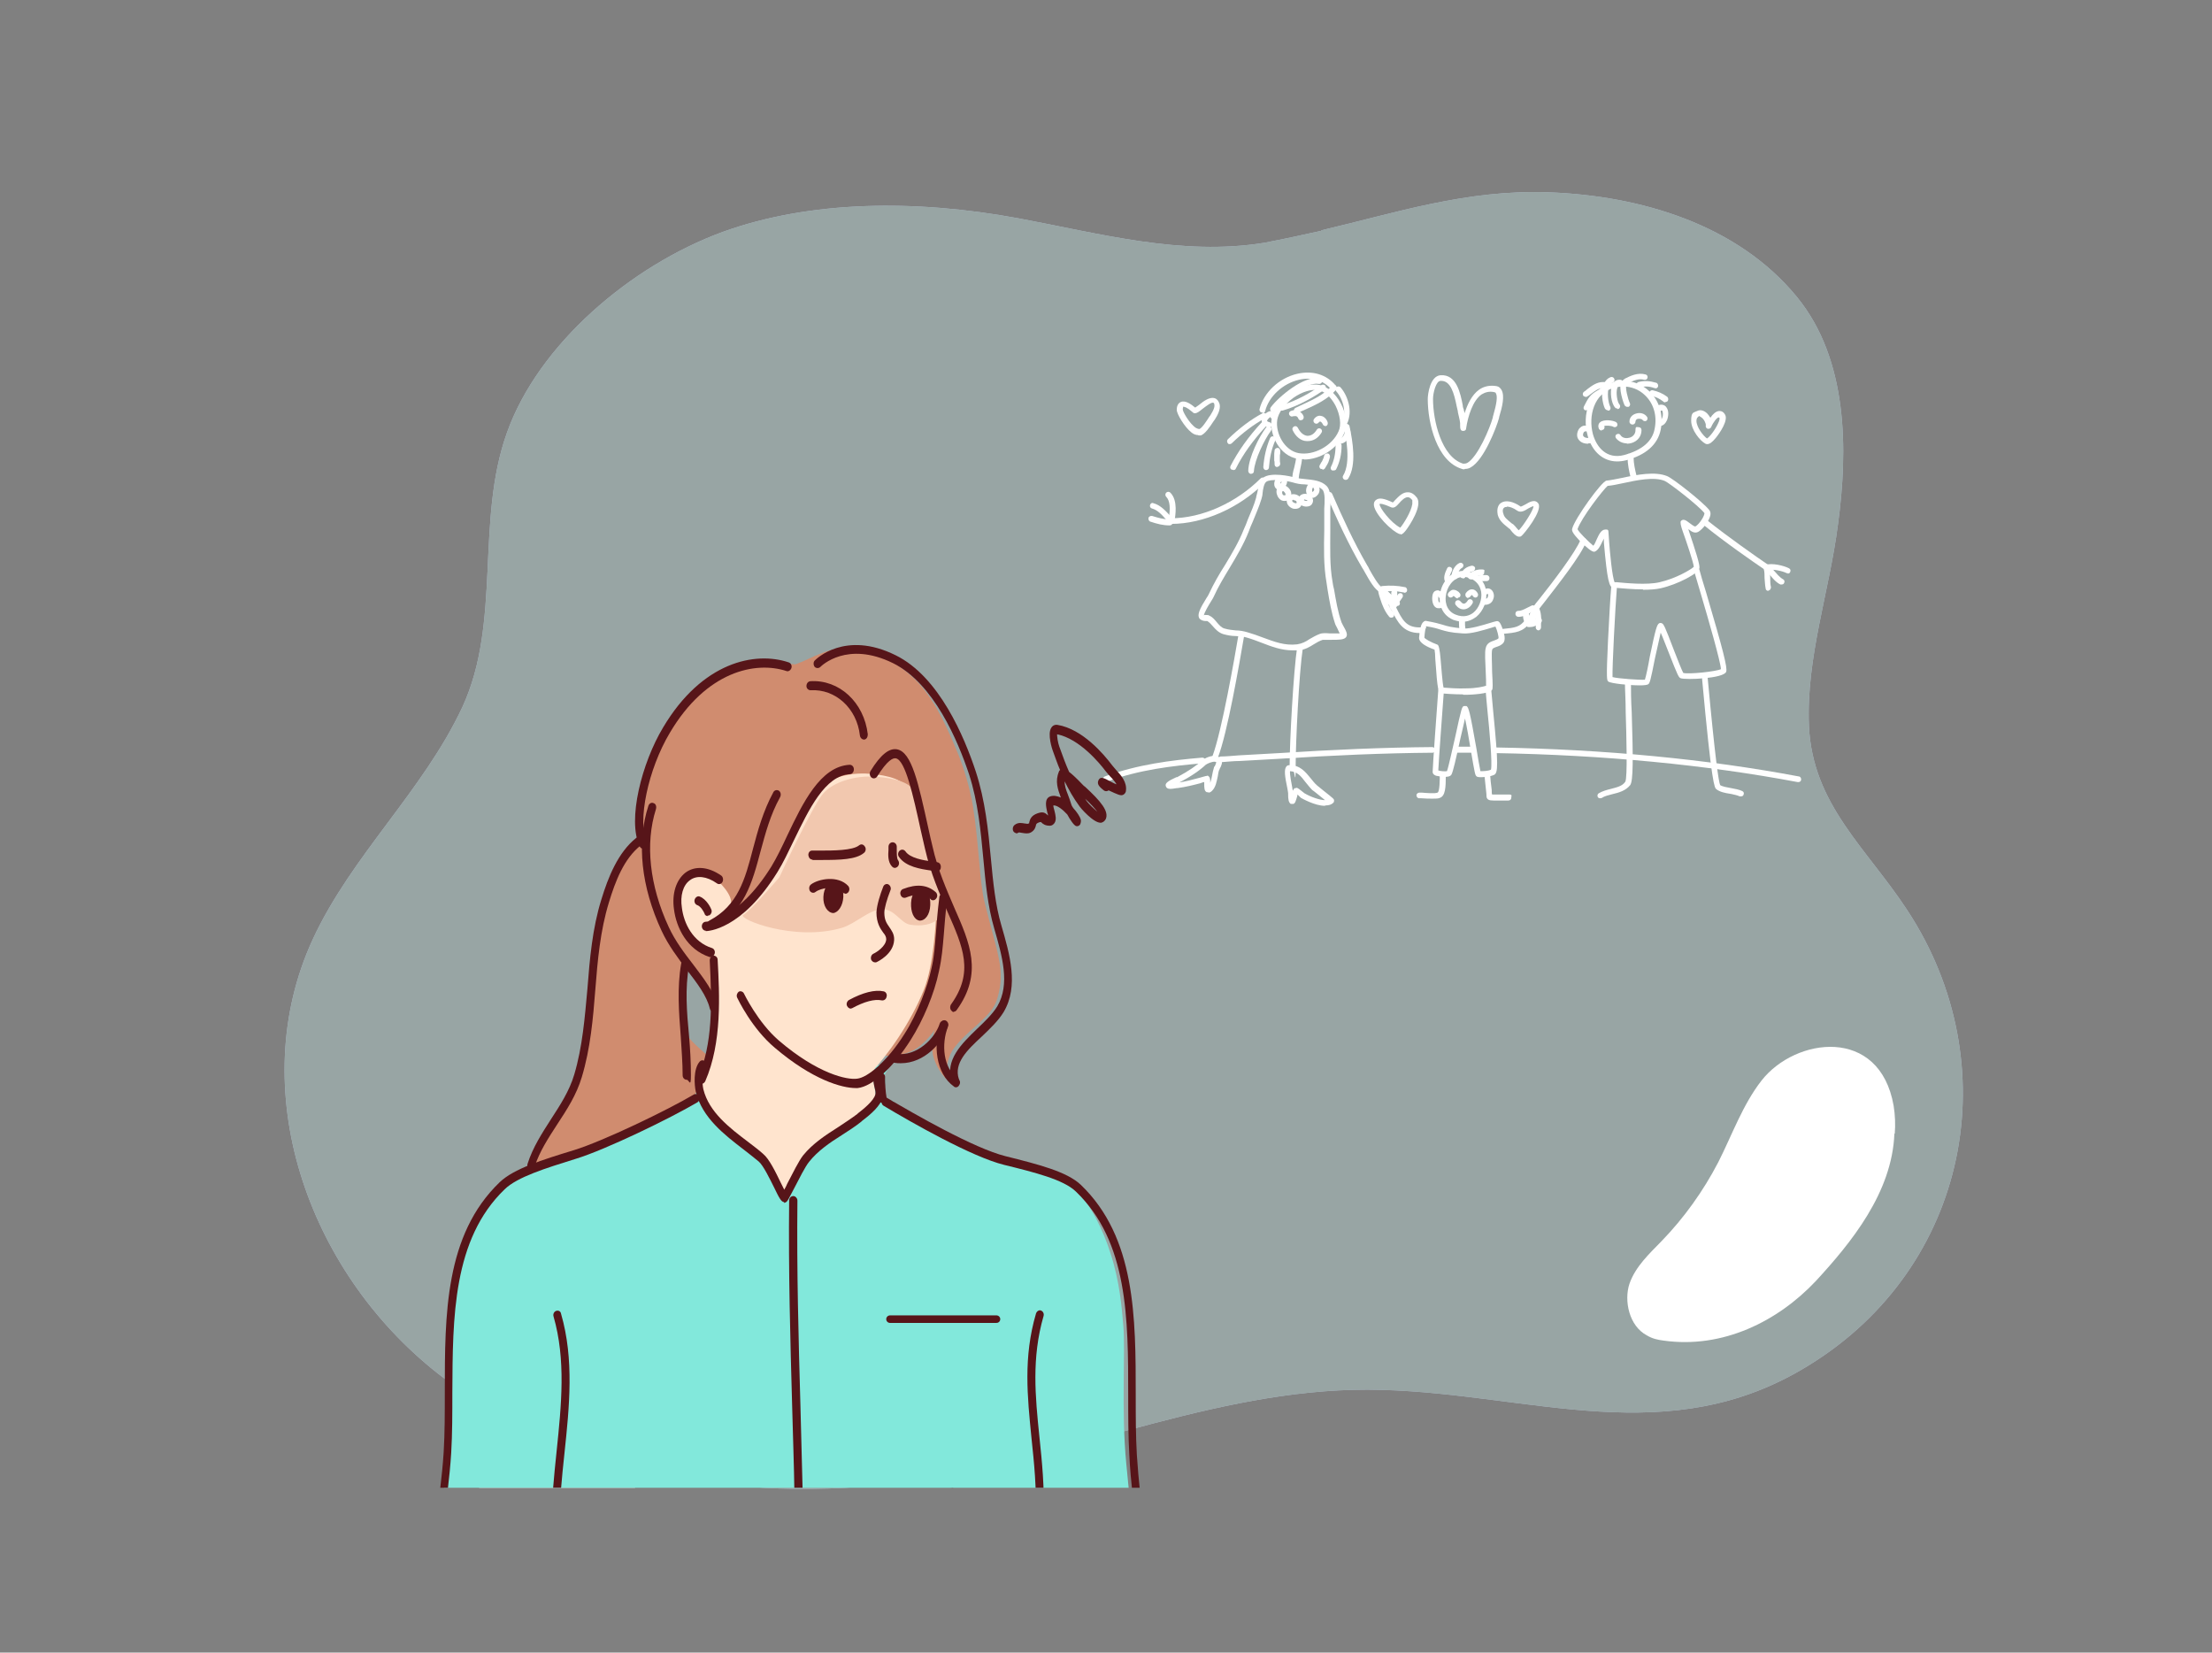 <?xml version="1.0" encoding="UTF-8"?>
<svg xmlns="http://www.w3.org/2000/svg" xmlns:xlink="http://www.w3.org/1999/xlink" id="_Layer_" data-name="&amp;lt;Layer&amp;gt;" version="1.1" viewBox="0 0 587.8 439.1">
  <rect x="0" y="0" width="587.8" height="439.1" fill="#808080" stroke="none"/>
  <defs>
    <style>
      .cls-1 {
        fill: #98a5a4;
      }

      .cls-1, .cls-2, .cls-3, .cls-4, .cls-5, .cls-6, .cls-7, .cls-8, .cls-9, .cls-10, .cls-11, .cls-12, .cls-13, .cls-14 {
        stroke-width: 0px;
      }

      .cls-15 {
        clip-path: url(#clippath);
      }

      .cls-2 {
        fill: none;
      }

      .cls-3 {
        fill: #8b5750;
      }

      .cls-3, .cls-4, .cls-5, .cls-6, .cls-7, .cls-8, .cls-9, .cls-13, .cls-14 {
        fill-rule: evenodd;
      }

      .cls-4 {
        fill: #dfdfdf;
      }

      .cls-16 {
        clip-path: url(#clippath-1);
      }

      .cls-5 {
        fill: #d08c6f;
      }

      .cls-6 {
        fill: #6b7687;
      }

      .cls-7 {
        fill: #ffe4ce;
      }

      .cls-17 {
        fill: #000;
        stroke: #571519;
        stroke-linecap: round;
        stroke-miterlimit: 10;
        stroke-width: 2px;
      }

      .cls-8 {
        fill: #82e8db;
      }

      .cls-18, .cls-10 {
        fill: #b1bbd0;
      }

      .cls-9, .cls-11 {
        fill: #571519;
      }

      .cls-12 {
        fill: #fff;
      }

      .cls-13 {
        fill: #f2c8af;
      }

      .cls-14 {
        fill: #66403b;
      }
    </style>
    <clipPath id="clippath">
      <path class="cls-10" d="M351.2,61.3c-4.9,1.1-10,2.2-15.2,3.2-22,3.6-43.9-2.5-65.4-6.5-27.6-5.1-55.5-4.7-78.5,3.6-24.6,9-49.1,30-57.4,53.4-8.4,23.5-1.4,50.2-11.8,72.8-10.4,22.3-29.5,39.5-39.8,61.8-18.2,39.5-1.7,87.8,33.2,115.3,34.8,27.5,84.2,35.5,129.7,28.1,40.9-6.6,80.1-25,121.3-23.7,39.8,1.1,76.3,16.4,113.3-6.5,42.7-26.2,53.1-80.1,26.2-121-10.9-16.6-25.1-28-26.1-48.8-.8-18.2,5.4-35.7,7.7-53.6,2.7-19.9,2.7-43.9-10.9-60.5-15.8-19.3-41.6-26.9-65.9-27.8-22-.8-40.8,5.5-60.5,10.1Z"></path>
    </clipPath>
    <clipPath id="clippath-1">
      <rect class="cls-2" x="48" y="106.2" width="308.2" height="289.1"></rect>
    </clipPath>
  </defs>
  <g>
    <path class="cls-18" d="M351.2,61.3c-4.9,1.1-10,2.2-15.2,3.2-22,3.6-43.9-2.5-65.4-6.5-27.6-5.1-55.5-4.7-78.5,3.6-24.6,9-49.1,30-57.4,53.4-8.4,23.5-1.4,50.2-11.8,72.8-10.4,22.3-29.5,39.5-39.8,61.8-18.2,39.5-1.7,87.8,33.2,115.3,34.8,27.5,84.2,35.5,129.7,28.1,40.9-6.6,80.1-25,121.3-23.7,39.8,1.1,76.3,16.4,113.3-6.5,42.7-26.2,53.1-80.1,26.2-121-10.9-16.6-25.1-28-26.1-48.8-.8-18.2,5.4-35.7,7.7-53.6,2.7-19.9,2.7-43.9-10.9-60.5-15.8-19.3-41.6-26.9-65.9-27.8-22-.8-40.8,5.5-60.5,10.1Z"></path>
    <g class="cls-15">
      <polygon class="cls-1" points="603.9 357.2 51.7 449.3 -9.9 88.3 542.3 -3.8 603.9 357.2"></polygon>
    </g>
  </g>
  <path class="cls-12" d="M503.4,301.2c-.6,15.7-11.5,29-20.9,39.2-10.1,10.7-24.7,18-40.4,15.8-1.6-.2-3-.5-4.5-1.4-4.7-2.5-6.1-9.2-4.6-13.7,1.6-4.6,5.3-8,8.6-11.4,5.9-6.1,11-13.2,15-20.9,3.7-7.3,6.5-15.3,11.5-21.7,9-11.5,31.4-14.5,35.1,6.7.4,2.5.5,5,.3,7.4Z"></path>
  <path class="cls-12" d="M346.5,122c-.6,0-1.1,0-1.7-.1h0c-4.7-.8-7.5-6.2-6.9-10.5.3-2.4,2.2-5,4.9-6.9,2.6-1.8,5.5-2.7,7.9-2.2,2.1.4,4.2,2.3,5.6,4.9,1.5,2.8,1.8,5.9.8,8.1-1.8,4-6.3,6.8-10.6,6.8ZM345.1,120.4c4,.7,8.9-1.9,10.6-5.8.8-1.7.4-4.4-.8-6.8-1.2-2.3-2.9-3.8-4.5-4.1-1.9-.4-4.4.4-6.7,2-2.3,1.7-4,3.9-4.3,5.9-.5,3.5,1.9,8.1,5.7,8.8h0Z"></path>
  <path class="cls-12" d="M344.2,128.2c-.4,0-.8-.3-.8-.8,0-1.1.2-2.1.5-3.1.2-1,.5-1.9.5-2.8s.3-.8.8-.8.8.3.8.8c0,1.1-.3,2.2-.5,3.2-.2,1-.4,1.9-.4,2.8s-.3.8-.8.8Z"></path>
  <path class="cls-12" d="M343.5,172.8c-3,0-5.6-1-8.2-2-1.3-.5-2.6-1-4-1.4-.9-.3-1.9-.3-2.9-.4-1.1,0-2.2-.2-3.3-.5-1.3-.4-2.1-1.3-2.8-2.1-.5-.6-1-1.1-1.5-1.4,0,0-.3,0-.5,0-.5,0-1.2-.2-1.6-.7-.6-1,.1-2.5,1.9-5.4.3-.4.5-.8.6-1,1.3-2.8,2.8-5.4,4.4-7.9,1.8-3,3.6-6,4.9-9.3.4-.9.8-1.8,1.1-2.7.8-1.9,1.7-3.9,2.2-5.8,0-.3.2-.8.3-1.3.3-1.5.6-3.2,1.6-4,2-1.5,7.2-.4,8.4,0h0c.8.2,1.8.3,2.8.4,2,.2,4.2.4,5.6,1.8,1.3,1.3,1.1,4.1,1,6.2,0,.5,0,1,0,1.4,0,1.4,0,2.9,0,4.3,0,4.5-.2,9.2.6,13.6.1.7.2,1.3.4,2,.5,2.9,1,6,2,8.8,0,.1.3.5.4.8.8,1.4,1.4,2.5.7,3.2-.6.6-1.9.6-3.9.6-.9,0-1.9,0-2.2,0-.9.3-1.6.7-2.4,1.2-1.1.7-2.3,1.4-3.9,1.6-.5,0-1,0-1.5,0ZM320,163.4c0,0,.4,0,.5,0,.3,0,.7,0,.9.2.9.4,1.4,1.1,2,1.8.6.7,1.2,1.4,2,1.6,1,.3,2,.4,3,.5,1,0,2.1.2,3.1.5,1.4.4,2.8.9,4.1,1.4,3,1.1,5.8,2.2,9.1,1.8,1.3-.2,2.3-.7,3.3-1.4.9-.5,1.7-1,2.8-1.4.5-.2,1.5-.2,2.6-.1.8,0,2,0,2.6,0-.2-.4-.5-1.1-.7-1.5-.3-.5-.4-.8-.5-1-1-3-1.5-6-2-9-.1-.7-.2-1.3-.3-2-.8-4.5-.7-9.3-.6-13.9,0-1.4,0-2.9,0-4.3s0-.9,0-1.5c.1-1.6.3-4.2-.5-5-1.1-1.1-2.9-1.2-4.7-1.4-1.1,0-2.1-.2-3.1-.5h0c-2.1-.6-6-1-7.1-.2-.6.4-.9,2-1,3.1,0,.5-.2,1.1-.3,1.5-.6,2-1.5,4-2.3,6-.4.9-.8,1.8-1.1,2.7-1.3,3.3-3.2,6.5-5,9.5-1.5,2.5-3.1,5.1-4.3,7.8-.1.2-.3.6-.7,1.2-.5.8-1.9,3.1-1.9,3.8ZM356.3,168.5h0,0ZM320,163.5h0Z"></path>
  <path class="cls-12" d="M311.2,139.3c-.4,0-.8-.3-.8-.8s.3-.8.8-.8c8.2,0,17.3-4.1,23.8-10.6.3-.3.8-.3,1.1,0s.3.8,0,1.1c-6.8,6.8-16.3,11-24.9,11Z"></path>
  <path class="cls-12" d="M367.1,157.4c-.1,0-.2,0-.3,0-1.5-.7-2.8-3-4.2-5.5-.2-.4-.4-.7-.6-1-3.7-6.3-6.7-12.9-9.4-19.1-.2-.4,0-.8.4-1,.4-.2.8,0,1,.4,2.7,6.2,5.7,12.8,9.3,19,.2.3.4.6.6,1.1.9,1.6,2.4,4.3,3.5,4.9.4.2.5.6.3,1-.1.3-.4.4-.7.4Z"></path>
  <path class="cls-12" d="M311.1,139c-.2,0-.4,0-.6-.2-.2-.2-.4-.5-.6-.7-1.1-1.3-2.3-2.6-3.8-3-.4-.1-.6-.5-.5-.9.1-.4.5-.7.9-.5,1.9.5,3.3,2.1,4.5,3.4.2.2.4.5.6.7.3.3.3.8,0,1.1-.1.1-.3.2-.5.2Z"></path>
  <path class="cls-12" d="M310.8,139.6c-1.8,0-3.3-.4-5.1-1-.4-.1-.6-.6-.5-1,.1-.4.6-.6,1-.5,1.6.5,3,.9,4.6.9s.8.3.8.8-.3.8-.8.8Z"></path>
  <path class="cls-12" d="M311.2,139.1s0,0-.1,0c-.4,0-.7-.5-.6-.9.6-3.1.4-5.2-.6-6.2-.3-.3-.3-.8,0-1.1.3-.3.8-.3,1.1,0,2.1,2.1,1.3,6.2,1.1,7.6,0,.4-.4.6-.7.6Z"></path>
  <path class="cls-12" d="M369.7,164.1c-.2,0-.4,0-.6-.3-1.1-1.3-1.8-3-2.3-4.6-.8-2.3-.6-2.8-.4-3,.2-.4.7-.5,1-.2.3.2.4.6.3.9,0,.2.2,1,.5,1.8.5,1.4,1.1,3,2.1,4.1.3.3.2.8,0,1.1-.1.1-.3.2-.5.2ZM367.6,157s0,0,0,0c0,0,0,0,0,0ZM367.7,156.9h0Z"></path>
  <path class="cls-12" d="M371.2,161c-.1,0-.3,0-.4-.1-1.3-.9-2.3-1.9-3.3-2.9l-.6-.6c-.3-.3-.3-.8,0-1.1.3-.3.8-.3,1.1,0l.6.6c1,1,2,2,3.1,2.8.3.2.4.7.2,1-.1.2-.4.3-.6.3Z"></path>
  <path class="cls-12" d="M373,157.4s0,0-.1,0c-1.8-.4-3.5-.4-5.4-.2-.4,0-.8-.3-.8-.7,0-.4.3-.8.7-.8,2-.2,4-.1,5.9.3.4,0,.7.5.6.9,0,.4-.4.6-.7.6Z"></path>
  <path class="cls-12" d="M321.1,210.5c-.1,0-.2,0-.4,0-.7-.3-.7-1.2-.7-2.3,0-.1,0-.2,0-.4-.3,0-.7.2-1,.3-1.9.5-3.9,1-6.1,1.3,0,0-.1,0-.2,0-1.3.2-2.6.5-2.9-.5-.3-.8.6-1.4,2.8-2.4,0,0,.2,0,.2,0,3-1.6,5.2-3.1,6.7-4.5h0c.7-.6,2.5-1.4,3.7-1.1.8.1,1.2.6,1.4,1,.3.7,0,1.5-.5,2.4,0,.1,0,.2-.1.2-.2.5-.3,1.1-.4,1.8-.3,1.3-.5,2.8-1.5,3.8-.3.3-.6.5-1,.5ZM320.7,206.1c.2,0,.4,0,.5.2.4.3.4.9.4,1.7.2-.6.4-1.3.5-2,.1-.7.3-1.4.5-2.1,0,0,0-.2.2-.3.1-.2.4-.9.4-1.1,0,0-.1,0-.3-.1-.8-.1-2.1.5-2.5.8h0c-1.6,1.5-3.9,3.1-7,4.7,1.8-.3,3.4-.7,5.2-1.2.6-.2,1.2-.3,1.8-.5,0,0,.1,0,.2,0ZM323.2,202.5s0,0,0,0c0,0,0,0,0,0ZM323.2,202.4h0Z"></path>
  <path class="cls-12" d="M322.9,201.9c0,0-.2,0-.3,0-.4-.1-.6-.6-.4-1,2.5-6.7,5.9-26.3,6.9-32.2,0-.4.5-.7.9-.6.4,0,.7.5.6.9-1.3,7.5-4.4,25.7-7,32.4-.1.3-.4.5-.7.5Z"></path>
  <path class="cls-12" d="M343.5,204.2c-.4,0-.8-.3-.8-.8,0-6.4,1-24.8,2-31.5,0-.4.4-.7.9-.6.4,0,.7.4.6.9-1,6.6-1.9,24.9-1.9,31.3s-.3.8-.8.8Z"></path>
  <path class="cls-12" d="M352,214.1c-2.6,0-6.1-2-6.1-2-.1,0-.3-.2-.6-.5-.1-.1-.3-.3-.5-.5,0,.2-.1.3-.1.5-.4,1.3-.5,1.8-1,2-.2,0-.5,0-.7,0-.6-.4-.7-1.3-.7-2.5,0-.1,0-.2,0-.3,0-.2-.1-.7-.2-1.3-.7-3.3-.9-5-.3-5.8.2-.3.5-.4.9-.4,2.8,0,4.2,1.8,5.6,3.5.5.6,1,1.3,1.7,1.9.1.1,1,.8,1.6,1.3,2.9,2.3,2.9,2.3,2.9,2.7,0,.2,0,.4-.2.6-.5.5-1.2.7-2,.7ZM352.9,213.3h0,0ZM344.4,209.3c.5,0,1,.5,1.9,1.2.2.1.3.3.4.3,1.5.9,4,1.8,5.4,1.8h0c-.5-.4-1.1-.9-1.6-1.3-1-.8-1.6-1.3-1.8-1.4-.7-.7-1.2-1.4-1.8-2.1-1.2-1.6-2.2-2.8-4.1-2.9-.1.8.4,3.4.6,4.4,0,.3.1.6.2.8.1-.4.3-.6.5-.7.1,0,.2,0,.4,0Z"></path>
  <path class="cls-12" d="M344.6,109.8c-.3,0-.5-.2-.7-.4-.2-.4,0-.8.3-1,.7-.3,1.4-.7,2.1-1,2.8-1.3,5.6-2.6,7.6-4.9.3-.3.8-.3,1.1,0,.3.3.3.7,0,1.1-2.2,2.5-5.2,3.9-8.1,5.2-.7.3-1.4.6-2.1,1-.1,0-.2,0-.3,0Z"></path>
  <path class="cls-12" d="M340.6,109.1c-.3,0-.6-.2-.7-.5-.1-.4.1-.8.5-.9,4.3-1.2,8.2-3.6,10.8-5.4.3-.2.8-.1,1,.2.2.3.1.8-.2,1-2.6,1.8-6.7,4.3-11.2,5.6,0,0-.1,0-.2,0Z"></path>
  <path class="cls-12" d="M338.3,109.5c-.2,0-.3,0-.5-.2-.3-.3-.4-.7-.1-1.1,2-2.7,8.8-8.5,13-7.7.4,0,.7.5.6.9,0,.4-.5.7-.9.6-3.1-.6-9.4,4.4-11.5,7.1-.1.2-.4.3-.6.3Z"></path>
  <path class="cls-12" d="M335.5,109.6c0,0-.1,0-.2,0-.4,0-.7-.5-.6-.9,1.1-4.4,5.2-8.3,10.1-9.4,4-.9,7.7.2,10.1,3.1.3.3.2.8,0,1.1-.3.3-.8.2-1.1,0-2-2.4-5.2-3.4-8.6-2.6-4.3,1-8,4.4-9,8.3,0,.3-.4.6-.7.6Z"></path>
  <path class="cls-12" d="M326.8,118c-.2,0-.4,0-.5-.2-.3-.3-.3-.8,0-1.1,3-2.9,6-5.2,9.2-6.9.4-.2.8,0,1,.3.2.4,0,.8-.3,1-3.1,1.7-6,3.9-8.9,6.7-.1.1-.3.2-.5.2Z"></path>
  <path class="cls-12" d="M327.6,124.8c-.1,0-.2,0-.3,0-.4-.2-.5-.6-.3-1,2-3.9,4.7-7.7,8.2-11.5.3-.3.8-.3,1.1,0,.3.3.3.8,0,1.1-3.4,3.7-6,7.3-7.9,11.1-.1.3-.4.4-.7.4Z"></path>
  <path class="cls-12" d="M332.4,125.9s0,0,0,0c-.4,0-.7-.4-.7-.8.1-3.6,2.9-9.1,4.8-11.6.2-.3.7-.4,1.1-.1.3.3.4.7.1,1.1-1.7,2.3-4.3,7.6-4.5,10.7,0,.4-.3.7-.8.7Z"></path>
  <path class="cls-12" d="M336.4,124.9s0,0,0,0c-.4,0-.7-.4-.7-.8.2-2.7.8-5.3,1.8-7.7.2-.4.6-.6,1-.4.4.2.6.6.4,1-1,2.2-1.5,4.6-1.7,7.2,0,.4-.4.7-.7.7Z"></path>
  <path class="cls-12" d="M339.4,124.1c-.4,0-.7-.3-.7-.7,0-.5,0-.8-.1-1,0-.8,0-.8,0-1.5,0-.3,0-.6.1-1.2,0-.4.4-.7.8-.7.4,0,.7.4.7.8,0,.6,0,.9-.1,1.2q0,.6,0,1.2c0,.2,0,.6.1,1,0,.4-.3.8-.7.8,0,0,0,0,0,0Z"></path>
  <path class="cls-12" d="M357,113.6c-.1,0-.3,0-.4-.1-.3-.2-.4-.7-.2-1,1.6-2.4.6-6.4-1.3-8.5-.3-.3-.3-.8,0-1.1.3-.3.8-.3,1.1,0,2.3,2.6,3.4,7.3,1.4,10.3-.1.2-.4.3-.6.3Z"></path>
  <path class="cls-12" d="M357.6,127.5c-.1,0-.3,0-.4-.1-.4-.2-.5-.7-.3-1,2.2-3.6.7-10.6.2-12.9,0-.4.2-.8.6-.9.4,0,.8.2.9.6.9,4.2,1.9,10.3-.3,13.9-.1.2-.4.4-.6.4Z"></path>
  <path class="cls-12" d="M354.3,125c-.1,0-.2,0-.3,0-.4-.2-.5-.6-.3-1,.8-1.6,1.2-3.5,1.2-5.6s.3-.8.8-.8.8.3.8.8c0,2.3-.5,4.4-1.4,6.2-.1.3-.4.4-.7.4Z"></path>
  <path class="cls-12" d="M351.4,124.6c-.1,0-.2,0-.4,0-.4-.2-.5-.7-.3-1,.3-.5.4-.8.6-1q.2-.4.4-.9l.2-.7c.1-.4.6-.6,1-.5.4.1.6.6.5,1l-.2.7c-.2.6-.2.7-.5,1.2-.1.2-.3.5-.6,1-.1.2-.4.4-.7.4Z"></path>
  <path class="cls-12" d="M347.5,117.2c0,0-.1,0-.2,0-1.6,0-3-1.2-3.8-2.9-.2-.4,0-.8.4-1,.4-.2.8,0,1,.4.6,1.2,1.5,2,2.5,2.1,1,0,1.8-.5,2.5-1.6.2-.4.7-.5,1-.3.4.2.5.7.3,1-.9,1.5-2.2,2.3-3.7,2.3Z"></path>
  <path class="cls-12" d="M345.7,111.7c-.3,0-.6-.2-.7-.5-.1-.3-.3-.5-.5-.6-.3-.1-.6,0-.9,0-.4.2-.8,0-1-.4-.2-.4,0-.8.4-1,.7-.3,1.5-.3,2.1,0,.6.3,1.1.8,1.3,1.4.1.4,0,.8-.4,1,0,0-.2,0-.3,0Z"></path>
  <path class="cls-12" d="M352.2,113.2c-.3,0-.6-.2-.7-.5-.2-.4-.5-.7-.7-.7-.1,0-.3.1-.4.3-.3.3-.7.4-1.1.1-.3-.3-.4-.7-.1-1.1.7-.9,1.5-.9,1.8-.8.9.1,1.6,1,1.8,1.7.1.4,0,.8-.4,1,0,0-.2,0-.3,0Z"></path>
  <path class="cls-12" d="M429.7,122.6c-3.6,0-6.6-2.5-7.8-6.8-1.6-5.6.4-12.4,6.4-14.1,3.6-1.1,7.2-.3,9.8,2.1,2.8,2.5,4,6.4,3.2,10.4-.8,3.9-3.9,6.7-9.2,8.1h0c-.8.2-1.6.3-2.3.3ZM431.5,102.7c-.9,0-1.8.1-2.8.4-5.1,1.5-6.7,7.4-5.4,12.3,1,3.5,3.7,6.7,8.3,5.5h0c4.7-1.3,7.5-3.6,8.1-7,.7-3.5-.3-6.8-2.7-9-1.5-1.4-3.5-2.2-5.6-2.2Z"></path>
  <path class="cls-12" d="M427.2,109c-.3,0-.5-.2-.7-.4-.7-1.4-1.2-4.6-.3-6.6.4-.9,1-1.5,1.8-1.8.4-.1.8,0,1,.5.1.4,0,.8-.5,1-.4.1-.7.4-.9,1-.6,1.5-.3,4.2.3,5.4.2.4,0,.8-.3,1-.1,0-.2,0-.3,0Z"></path>
  <path class="cls-12" d="M429.7,108.5c-.2,0-.4,0-.5-.2-1-1-1.5-4.2-.8-6,.4-.9,1-1.4,1.9-1.4s.8.3.8.8-.3.8-.8.8-.3,0-.5.5c-.5,1.3,0,3.9.5,4.4.3.3.3.8,0,1.1-.1.1-.3.2-.5.2Z"></path>
  <path class="cls-12" d="M432.4,108.1c-.3,0-.5-.2-.7-.4-.2-.4-1.8-4.7-.8-6.3.3-.4.7-.7,1.2-.7s.8.3.8.8-.3.7-.7.8c-.4.6.4,3.8.9,4.8.2.4,0,.8-.3,1-.1,0-.2,0-.3,0Z"></path>
  <path class="cls-12" d="M432.2,102c-.3,0-.5-.2-.7-.4-.2-.4,0-.8.3-1,1.4-.7,3.4-1.7,5.5-1.1.4.1.6.5.5.9-.1.4-.5.6-.9.5-1.4-.4-2.8.2-4.4,1-.1,0-.2,0-.3,0Z"></path>
  <path class="cls-12" d="M439.8,103.1c0,0-.2,0-.2,0-1.4-.5-2.5-.5-3.8-.2-.4.1-.8-.1-.9-.5-.1-.4.1-.8.5-.9,1.6-.4,3-.3,4.7.2.4.1.6.6.5,1-.1.3-.4.5-.7.5Z"></path>
  <path class="cls-12" d="M442.5,106.9c-.2,0-.3,0-.5-.2-1-.8-2.1-1.3-3.1-1.5-.4,0-.7-.5-.6-.9,0-.4.5-.7.9-.6,1.3.3,2.6.8,3.8,1.7.3.2.4.7.2,1.1-.1.2-.4.3-.6.3Z"></path>
  <path class="cls-12" d="M421.3,105.4c-.2,0-.5-.1-.6-.3-.2-.3-.1-.8.2-1,.3-.2.6-.4.9-.7,1.2-.9,2.5-1.9,4.2-1.9s.8.3.8.8-.3.8-.8.8c-1.2,0-2.2.8-3.3,1.6-.3.3-.7.5-1,.7-.1,0-.3.1-.4.1Z"></path>
  <path class="cls-12" d="M421.5,109c-.1,0-.2,0-.3,0-.4-.2-.5-.6-.3-1,1.1-2.2,1.7-3.3,3.9-4.4.4-.2.8,0,1,.3.2.4,0,.8-.3,1-1.8.9-2.3,1.8-3.2,3.7-.1.3-.4.4-.7.4Z"></path>
  <path class="cls-12" d="M434,127.4c-.3,0-.6-.2-.7-.6-.4-1.6-.8-3.5-.8-5.2s.3-.8.8-.8.8.3.8.8c0,1.5.4,3.3.8,4.9.1.4-.1.8-.5.9,0,0-.1,0-.2,0Z"></path>
  <path class="cls-12" d="M436.6,156.6c-2.8,0-5.7-.3-7.1-.4-.3,0-.5,0-.7,0-1.2,0-1.7-1.9-2.6-12.1,0-.3,0-.7,0-1-.1.3-.3.6-.4.8-.6,1.3-1.2,2.4-2.1,2.7-.6.1-1.9-.9-4-3-1.8-1.9-2.1-2.6-1.9-3.2.8-2.8,7.8-12.5,9.1-12.7h0c1.1-.1,2.5-.4,4-.7,4.2-.9,8.9-1.8,12.1-.5,1.7.7,9.5,6.9,11.2,9,.3.4.4.8.3,1.4-.3,1.5-2,3.7-3.2,4.4-.9.5-1.8,0-2.6-.7,0,0,0,.2,0,.2,1.9,5.7,3,9.1,2.9,10.1-.1,1.4-5.8,4.4-10.3,5.4-1.3.3-3,.4-4.7.4ZM429.2,154.7c.1,0,.3,0,.5,0,2.2.2,7.9.8,11.3,0,4.4-1,8.4-3.4,9.1-4.1-.1-1.2-2.1-7.1-2.9-9.3q-.9-2.5-.5-2.9c.7-.7,1.5,0,2.3.6.4.3,1.2.9,1.5.9,1.2-.7,2.6-3.1,2.4-3.6-1.6-2-9.2-7.9-10.5-8.5-2.8-1.2-7.5-.2-11.2.6-1.4.3-2.8.6-4,.7-1.1.9-7,8.5-8,11.5.3.8,3.2,3.6,4.2,4.4.3-.3.7-1.2.9-1.7.6-1.3,1.2-2.6,2.3-2.6s.7,0,1,3.3c.2,2.6.8,9.5,1.5,10.8ZM427,129.1s0,0,0,0h0s0,0,0,0ZM427,128.4h0,0Z"></path>
  <path class="cls-12" d="M435.8,182.1c-2.9,0-7.7-.5-8.4-1-.4-.3-.6-.4-.1-10.9.3-5.6.6-11.7.9-14.8,0-.4.4-.7.8-.7.4,0,.7.4.7.8-.5,6.3-1.3,21.8-1.2,24.4,1.4.4,7.2.8,8.6.7.3-.9.9-3.7,1.3-6.1,1.6-7.7,1.9-8.5,2.5-8.9.2-.1.5-.1.7,0,.5.2.8.8,3.2,7.1.9,2.3,2.1,5.4,2.5,6.1,1.6.4,8.8-.4,10-1,0-1.7-3.4-13.5-5.3-19.9-.8-2.8-1.5-5-1.8-6.1-.1-.4.1-.8.5-.9.4-.1.8.1.9.5.3,1.1.9,3.3,1.8,6.1,4.5,15.3,5.7,20,5.3,21-.7,1.8-10.8,2.2-12.1,1.7-.5-.2-.7-.5-3.2-6.9-.7-1.7-1.5-3.9-2.1-5.2-.4,1.7-1,4.6-1.5,6.7-1.2,6.1-1.4,6.7-1.8,7-.3.2-1.1.3-2.3.3ZM428.5,180.3h0,0ZM457.4,177.8h0Z"></path>
  <path class="cls-12" d="M425.2,212.1c-.2,0-.5-.1-.6-.3-.2-.3-.1-.8.2-1,1-.6,2.1-.9,3.3-1.2,1.5-.4,3-.7,3.8-1.9.6-1.2.3-12,.1-18.5,0-3.2-.2-5.9-.2-7.7s.3-.8.8-.8.8.3.8.8c0,1.8,0,4.5.2,7.7.4,12.5.4,18.3-.4,19.4-1.2,1.5-3,2-4.7,2.4-1.1.3-2.1.5-2.8,1-.1,0-.3.1-.4.1Z"></path>
  <path class="cls-12" d="M462.6,211.6c-.1,0-.2,0-.3,0-.6-.3-1.6-.5-2.6-.7-1.4-.2-2.7-.5-3.6-1.2-.5-.4-1.2-.9-3.8-29.3,0-.4.3-.8.7-.8.4,0,.8.3.8.7,2,21.5,2.9,27.4,3.3,28.3.6.4,1.8.6,2.9.8,1.1.2,2.2.4,3,.8.4.2.5.6.3,1-.1.3-.4.4-.7.4Z"></path>
  <path class="cls-12" d="M408.2,162.3c-.2,0-.3,0-.5-.2-.3-.3-.4-.7-.1-1.1.3-.4.8-1.1,1.5-1.9,3.2-4,9.7-12.5,10.9-15.7.1-.4.6-.6,1-.5.4.1.6.6.5,1-1.2,3.5-7.7,11.7-11.1,16.1-.6.8-1.2,1.5-1.5,1.9-.1.2-.4.3-.6.3Z"></path>
  <path class="cls-12" d="M403.5,163.9c-.4,0-.8-.3-.8-.8s.3-.8.8-.8c.8,0,1.5-.4,2.3-.8.4-.2.8-.4,1.2-.6.4-.2.8,0,1,.4.2.4,0,.8-.4,1-.4.2-.7.3-1.1.6-.9.5-1.8,1-3.1,1Z"></path>
  <path class="cls-12" d="M406.2,166.6c0,0-.2,0-.2,0-.4-.1-.6-.6-.5-1,.3-1,.8-2,1.2-2.9.2-.4.4-.8.6-1.2.2-.4.6-.6,1-.4.4.2.5.6.4,1-.2.4-.4.8-.6,1.3-.4.9-.8,1.8-1.2,2.7-.1.3-.4.5-.7.5Z"></path>
  <path class="cls-12" d="M408.9,167.5c-.4,0-.8-.3-.8-.8s0-.5,0-.8c0-1.3,0-3-.5-3.8-.2-.3-.1-.8.2-1,.3-.2.8-.1,1,.2.8,1.2.8,3.1.7,4.6,0,.3,0,.6,0,.8,0,.4-.3.8-.8.8Z"></path>
  <path class="cls-12" d="M469.4,151.5c-.1,0-.3,0-.4-.1-3.1-2.1-10.9-7.5-16.4-12-.3-.3-.4-.7-.1-1.1.3-.3.7-.4,1.1-.1,5.5,4.4,13.2,9.8,16.3,11.9.3.2.4.7.2,1-.1.2-.4.3-.6.3Z"></path>
  <path class="cls-12" d="M469.9,157c-.4,0-.7-.3-.7-.6-.2-.9-.2-1.9-.3-2.8,0-.8,0-1.6-.2-2.4,0-.4.2-.8.6-.9.4,0,.8.2.9.6.1.8.2,1.7.2,2.5,0,.9,0,1.8.2,2.6,0,.4-.2.8-.6.9,0,0,0,0-.1,0Z"></path>
  <path class="cls-12" d="M473.4,155.3c-.1,0-.2,0-.3,0-1.2-.6-2.1-1.7-3-2.8-.4-.4-.7-.8-1-1.2-.3-.3-.3-.8,0-1.1.3-.3.8-.3,1.1,0,.4.4.7.8,1.1,1.3.8.9,1.6,1.9,2.5,2.4.4.2.5.6.3,1-.1.3-.4.4-.7.4Z"></path>
  <path class="cls-12" d="M475.1,152.3c-.1,0-.2,0-.3,0-1.1-.6-4-1.2-5-.8-.4.2-.8,0-1-.4-.2-.4,0-.8.4-1,1.6-.6,4.9.2,6.2.9.4.2.5.6.3,1-.1.3-.4.4-.7.4Z"></path>
  <path class="cls-12" d="M422,117.9c-1.3,0-2.2-.5-2.7-1.4-.4-.8-.2-1.9.4-2.7.6-.6,1.3-.9,2.1-.6.4.1.6.5.5.9-.1.4-.5.6-.9.5,0,0-.3,0-.5.2-.2.3-.3.7-.2,1,.4.7,1.6.6,1.9.5.4,0,.8.2.9.6,0,.4-.2.8-.6.9-.3,0-.6,0-.8,0Z"></path>
  <path class="cls-12" d="M441.2,113.2c-.4,0-.7-.3-.7-.6,0-.4.2-.8.6-.9.2,0,.5-.3.6-.7.3-.7.2-1.6,0-1.9,0,0-.3,0-.4,0,0,.4-.5.7-.9.6-.4,0-.7-.5-.6-.9.1-.6.5-1.1,1.1-1.2.7-.2,1.5,0,1.9.6.7.9.6,2.3.2,3.4-.4.9-1,1.5-1.8,1.6,0,0,0,0-.1,0Z"></path>
  <path class="cls-12" d="M337.3,113.6c0,0-.1,0-.2,0-1.9-.5-1.9-1.8-1.8-2.1.2-1.2,1.6-2.4,2.7-2.3.5,0,1.1.5,1.1,1.3s-.3.8-.8.8-.6-.2-.7-.5c-.3.2-.8.6-.9,1,0,.2.6.4.7.4.4.1.6.5.5.9,0,.3-.4.6-.7.6Z"></path>
  <path class="cls-12" d="M356.1,118c-.4,0-.8-.3-.8-.8s.3-.8.8-.8,1.1-.7,1.2-1.4c0-.5-.1-.6-.3-.6-.4-.2-.6-.6-.4-1,.2-.4.6-.6,1-.4.9.4,1.4,1.3,1.2,2.3-.2,1.2-1.4,2.6-2.7,2.6Z"></path>
  <path class="cls-12" d="M388.8,165.2c-.8,0-1.7-.2-2.6-.5h0c-3.6-1.5-4.3-5.4-3.1-8.6,1.1-2.9,4.1-5.4,7.8-4,2.2.9,3.7,2.6,4,4.9.4,2.6-.7,5.3-2.6,6.9-1.1.8-2.3,1.3-3.6,1.3ZM386.8,163.3c2.2.9,3.8.2,4.7-.5,1.5-1.2,2.4-3.5,2.1-5.5-.3-1.8-1.4-3.1-3.1-3.7-2.8-1.1-5,.8-5.9,3.1-.9,2.4-.6,5.5,2.2,6.6h0Z"></path>
  <path class="cls-12" d="M388.6,168c-.3,0-.6-.2-.7-.5-.2-.7-.2-1.5-.2-2.2,0-.2,0-.3,0-.5,0-.4.3-.8.8-.8s.8.3.8.8,0,.3,0,.5c0,.6,0,1.2.1,1.7.1.4,0,.8-.5,1,0,0-.2,0-.2,0Z"></path>
  <path class="cls-12" d="M388.7,184.5c-2.3,0-5.1-.2-5.7-.3-.8-.2-1-.6-1.6-9.1,0-1-.1-2-.2-2.5-2-.7-4.2-1.8-4.1-3.2.2-2.3.5-3.7,1.2-4.2.2-.2.5-.3.8-.2h0c2.2.4,3.3.7,4.3,1,1.2.4,2.3.7,5.5,1,1.9.1,5.1-.9,7.1-1.5,1.7-.5,1.9-.6,2.3-.3.6.4,1.3,2.7,1.5,3.8.1.9,0,1.4-.3,1.8-.6.7-1.3.9-1.9,1.1-.8.3-1,.4-1.1.8-.2.9,0,3.7,0,5.8.2,3.7.2,4.4,0,4.8-.7,1.1-6,1.3-6.6,1.3-.3,0-.6,0-1,0ZM383.6,182.7c1.1.1,4,.3,6,.2,2.8,0,4.7-.5,5.3-.7,0-.6,0-2.4-.1-3.8-.1-2.5-.3-5.1,0-6.2.3-1.4,1.4-1.7,2.2-2,.5-.2.9-.3,1.2-.6.1-.4-.4-2.3-.8-3.1-.3,0-.7.2-1.1.3-2,.6-5.5,1.7-7.6,1.5-3.4-.2-4.5-.6-5.9-1-.9-.3-1.9-.6-3.8-.9-.2.4-.4,1.6-.5,3,.1.3,1.6,1.2,3.5,1.9q.5.2.8,3.7c.2,2.2.5,6.5.8,7.7ZM383.3,182.7s0,0,0,0t0,0ZM395.1,182.2h0Z"></path>
  <path class="cls-12" d="M393.7,206.5c-.6,0-1.2,0-1.4-.3-.3-.3-.4-.6-1.5-7.1-.4-2.5-1-5.9-1.5-8.2-.3,1.5-.8,3.4-1.2,5.2-1.2,5.6-2,9-2.4,9.7-.6,1.1-3.6.4-3.6.4-.4,0-1.4-.3-1.4-1.1,0-1.4,1.2-17.7,1.5-21.8,0-.4.4-.7.8-.7.4,0,.7.4.7.8-.4,5.4-1.4,18.9-1.5,21.3.5.2,1.8.3,2.3.2.4-1,1.4-5.7,2.2-9.1,1.7-7.9,1.8-8,2.3-8.2.2,0,.5,0,.7,0,.6.4.9,1.5,2.6,11.1.4,2.5.9,5.3,1.1,6.2.6,0,2,0,2.8-.4.4-1.6-.4-10.5-.9-15.3-.2-2.2-.4-4.1-.5-5.5,0-.4.3-.8.7-.8.4,0,.8.3.8.7.1,1.3.3,3.3.5,5.5,1.4,14.2,1.3,16.3.2,16.8-.6.3-2.1.6-3.3.6ZM382.1,204.9h0,0Z"></path>
  <path class="cls-12" d="M380.6,212.2c-.8,0-1.8,0-2.9-.1h-.6c-.4,0-.7-.4-.7-.8,0-.4.4-.7.8-.7h.6c1.2.1,3.5.3,4.2,0,.6-.2.6-3.6.6-4.7s.3-.8.8-.8.8.3.8.8c0,3.3-.1,5.6-1.6,6.1-.4.2-1.1.2-1.9.2Z"></path>
  <path class="cls-12" d="M396.9,212.7c-1.2,0-1.9-.2-1.9-1.3,0-.1,0-.6-.1-1.3-.2-1.9-.4-3.6-.4-3.9,0-.4.3-.8.7-.8.4,0,.8.3.8.7,0,.3.2,2.5.4,3.8,0,.5,0,1,.1,1.2.3,0,.8,0,1.4,0,.7,0,1.7,0,2.9,0s.8.3.8.8-.3.8-.8.8c-1.2,0-2.2,0-2.9,0-.4,0-.7,0-1,0Z"></path>
  <path class="cls-12" d="M377.3,168.2c-4.5,0-5.9-2.9-7.6-6.2l-.4-.7c-.2-.4,0-.8.3-1,.4-.2.8,0,1,.3l.4.8c1.6,3.2,2.6,5.3,6.2,5.3s.8.3.8.8-.3.8-.8.8Z"></path>
  <path class="cls-12" d="M370.1,162c-.4,0-.8-.3-.8-.8s-.3-.5-.9-.8c-.6-.4-1.5-.9-1.5-1.9s.3-.8.8-.8.8.3.8.8.5.4.8.6c.7.4,1.6.9,1.6,2.1s-.3.8-.8.8Z"></path>
  <path class="cls-12" d="M370.4,160.5c-.3,0-.6-.2-.7-.6-.2-.6-.1-1.2,0-1.7,0-.2,0-.5,0-.7,0-.4.3-.8.8-.8s.8.3.8.8,0,.6,0,.8c0,.4,0,.8,0,1.2.1.4-.1.8-.5.9,0,0-.1,0-.2,0Z"></path>
  <path class="cls-12" d="M370.5,161.8c0,0-.2,0-.2,0-.4-.1-.6-.6-.5-1,.3-1,.9-1.8,1.5-2.6l.2-.3c.2-.3.7-.4,1-.2.3.2.4.7.2,1l-.2.3c-.5.7-1,1.4-1.3,2.1-.1.3-.4.5-.7.5Z"></path>
  <path class="cls-12" d="M399,168.6c-.4,0-.7-.3-.7-.7,0-.4.3-.8.7-.8h.4c3.2-.3,4.5-.5,5.9-2.4.2-.3.7-.4,1-.2.3.2.4.7.2,1-1.8,2.4-3.6,2.6-7,2.9h-.4s0,0,0,0Z"></path>
  <path class="cls-12" d="M406,166c-.2,0-.5-.1-.6-.3-.7-.9-.7-1.8-.7-2.8s.3-.8.8-.8.8.3.8.8c0,.8,0,1.3.4,1.9.2.3.2.8-.2,1.1-.1.1-.3.2-.5.2Z"></path>
  <path class="cls-12" d="M406.1,166.1c-.2,0-.4,0-.5-.2-.3-.3-.3-.8,0-1.1.2-.2.3-.3.5-.5.5-.6,1.1-1.3,2-1.6.4-.1.8,0,1,.5.1.4,0,.8-.5,1-.5.2-.9.6-1.3,1.1-.2.2-.4.4-.5.6-.1.1-.3.2-.5.2Z"></path>
  <path class="cls-12" d="M406.6,166.6c-.4,0-.8-.3-.8-.8s.3-.8.8-.8.7-.2,1.1-.4c.3-.2.6-.3,1-.5.4-.1.8,0,1,.5.1.4,0,.8-.5,1-.2,0-.5.2-.7.4-.5.3-1,.6-1.8.6Z"></path>
  <path class="cls-12" d="M382.3,161.6c-.2,0-.4,0-.6-.1-.9-.4-1.2-1.8-1.1-2.9.1-1.3.7-1.6,1.1-1.7.6-.2,1.3.2,1.9,1.1.2.3.1.8-.2,1-.3.2-.8.1-1-.2,0-.1-.1-.2-.2-.3,0,.2,0,.6,0,.9,0,.4.2.6.3.7,0,0,.1,0,.4-.3.3-.3.8-.3,1.1,0,.3.3.3.8,0,1.1-.6.6-1.1.7-1.5.7Z"></path>
  <path class="cls-12" d="M394.6,160.7c-.4,0-.8-.3-.8-.8s.3-.8.8-.8.7-.2.8-.6c.1-.4,0-.7,0-.7,0,0-.1,0-.3.1-.4.2-.8.1-1-.2-.2-.4-.1-.8.2-1,1-.7,1.8-.2,2,0,.6.5.9,1.6.5,2.5-.3,1-1.2,1.5-2.2,1.5Z"></path>
  <path class="cls-12" d="M384.8,155.1c-.2,0-.4,0-.5-.2-1.1-1.1-.2-2.9.2-3.8h0c.2-.5.6-.6,1-.4.4.2.5.6.3,1h0c-.3.6-.9,1.8-.5,2.2.3.3.3.8,0,1.1-.1.1-.3.2-.5.2Z"></path>
  <path class="cls-12" d="M386.5,154c-.4,0-.8-.3-.8-.8,0-1.2.8-3,2.1-3.6.4-.2.8,0,1,.3.2.4,0,.8-.3,1-.7.3-1.2,1.5-1.2,2.2s-.3.8-.8.8Z"></path>
  <path class="cls-12" d="M388.7,153.6c-.1,0-.2,0-.3,0-.4-.2-.5-.6-.3-1,.7-1.4,1.6-2,3-2.3.4,0,.8.2.9.6,0,.4-.2.8-.6.9-1,.2-1.5.6-2,1.5-.1.3-.4.4-.7.4Z"></path>
  <path class="cls-12" d="M390.8,153.9c-.2,0-.4,0-.6-.3-.3-.3-.2-.8.1-1.1,1-.8,2.1-1.2,3.3-1.2s.8.3.8.8-.3.8-.8.8c-.8,0-1.6.3-2.3.9-.1.1-.3.2-.5.2Z"></path>
  <path class="cls-12" d="M392.6,154.5c-.3,0-.7-.2-.7-.6,0-.4.2-.8.6-.9.7-.2,1.5-.2,2.1-.2h.4c.4,0,.8.3.8.8s-.3.8-.8.8h-.4c-.7,0-1.2,0-1.8.1,0,0-.1,0-.2,0Z"></path>
  <path class="cls-12" d="M425.6,114.4c-.3,0-.5-.2-.7-.4-.3-.7-.2-1.4.3-1.8,1-.9,3.6-.5,4.3,0,.3.2.4.7.2,1-.2.3-.7.4-1,.2-.4-.3-2-.4-2.4-.2,0,0,0,0,0,0,.2.4,0,.8-.3,1-.1,0-.2,0-.3,0Z"></path>
  <path class="cls-12" d="M433.8,112.8c-.4,0-.8-.3-.8-.8,0-1,.7-1.8,1.7-2.1,1.2-.4,2.4,0,3,.9.2.3.1.8-.2,1-.3.2-.8.1-1-.2-.2-.3-.8-.4-1.3-.3-.2,0-.6.3-.6.7s-.3.8-.8.8Z"></path>
  <path class="cls-12" d="M432.3,117.8c-1.1,0-2.2-.5-2.9-1.4-.2-.3-.2-.8.2-1,.3-.2.8-.2,1,.2.6.9,1.7.9,2.4.7.8-.2,1.6-.9,1.6-2s.3-.8.8-.8.8.3.8.8c0,1.6-1,2.9-2.6,3.4-.4.1-.8.2-1.3.2Z"></path>
  <path class="cls-12" d="M387.4,159c-.1,0-.3,0-.4-.1-.2-.1-.3-.2-.5-.4,0,0-.2-.1-.2-.2,0,0-.1.1-.2.2-.3.3-.7.4-1.1.1-.3-.3-.4-.7-.1-1.1.3-.3.7-.8,1.3-.8.6,0,1,.3,1.3.5.1,0,.2.2.3.3.3.2.4.7.2,1-.1.2-.4.3-.6.3Z"></path>
  <path class="cls-12" d="M390.2,158.9c-.2,0-.3,0-.5-.2-.3-.2-.4-.7-.2-1.1.5-.7,1.2-1.1,1.8-1,.4,0,1,.3,1.4,1.1.2.4,0,.8-.3,1-.4.2-.8,0-1-.3-.1-.2-.2-.3-.2-.3,0,0-.2,0-.5.4-.1.2-.4.3-.6.3Z"></path>
  <path class="cls-12" d="M388.9,161.9c-.8,0-1.5-.4-2.1-1.2-.2-.3-.2-.8.2-1.1.3-.2.8-.2,1.1.2.2.2.5.6.9.6.3,0,.7-.3,1-.8.2-.4.7-.5,1-.3.4.2.5.7.3,1-.5.9-1.3,1.5-2.2,1.6,0,0,0,0-.1,0Z"></path>
  <path class="cls-12" d="M389.2,124.7c-.2,0-.5,0-.7-.1h0c-6.7-2-9.1-12.2-9.1-18.6,0-1.2.6-6.1,3.4-6.3,4.3-.3,5.3,4.9,5.9,8,0,.5.2.9.3,1.2v.2c.1.2.2.5.2.7.7-2.3,1.9-4.9,3.9-6.3,1.3-.9,2.9-1.2,4.6-.9.6.1,1,.5,1.3,1,.9,1.6.2,4.5-.6,7.1,0,.2-.1.4-.1.5-.6,2.2-3.9,11-7.5,13-.5.3-1,.4-1.6.4ZM383,101.2c0,0-.1,0-.2,0-1.2,0-2,3.2-2,4.8,0,5.7,2.2,15.4,8,17.2h0c.3,0,.7,0,1.1-.2,2.8-1.6,6-9.2,6.8-12.1,0-.1,0-.3.1-.5.9-3.1,1.2-5.1.7-5.9,0-.2-.2-.2-.4-.3-1.3-.3-2.4,0-3.4.6-2.3,1.6-3.6,5.7-4.1,9,0,.7-.7.7-.8.7-.7,0-.8-.6-.8-1.5,0-.2,0-.5,0-.6-.1-1-.4-1.9-.6-2.9v-.2c-.1-.4-.2-.8-.3-1.3-.7-3.5-1.6-6.8-4.1-6.8Z"></path>
  <path class="cls-12" d="M477.8,207.8s0,0-.1,0c-24.4-4.6-51.4-7.2-80.3-7.7-.4,0-.7-.3-.7-.8,0-.4.3-.7.8-.7h0c29,.5,56.1,3.1,80.5,7.7.4,0,.7.5.6.9,0,.4-.4.6-.7.6Z"></path>
  <path class="cls-12" d="M391.1,200h0c-1.3,0-2.7,0-4,0h0c-.4,0-.8-.3-.8-.8s.3-.8.8-.8c1.4,0,2.7,0,4.1,0,.4,0,.7.3.7.8,0,.4-.3.7-.8.7Z"></path>
  <path class="cls-12" d="M324.4,202.5c-.4,0-.7-.3-.7-.7,0-.4.3-.8.7-.8,1.6,0,3.2-.2,4.8-.3,3.5-.2,7.1-.4,10.7-.6,14-.9,27.7-1.5,40.7-1.6h0c.4,0,.7.3.8.7,0,.4-.3.8-.7.8-13,.1-26.7.7-40.6,1.6-3.6.2-7.2.4-10.7.6-1.6,0-3.2.2-4.8.3,0,0,0,0,0,0Z"></path>
  <path class="cls-12" d="M293.8,207.8c-.3,0-.6-.2-.7-.5-.1-.4,0-.8.5-1,8.8-3.2,17.6-4.3,25.9-5,.4,0,.8.3.8.7,0,.4-.3.8-.7.8-8.1.7-16.9,1.7-25.5,4.9,0,0-.2,0-.3,0Z"></path>
  <path class="cls-12" d="M339.9,130.1c-.5,0-.8-.2-.9-.4-.4-.4-.5-1.1-.3-1.8.2-.7.7-1.2,1.3-1.3h0c1.2-.3,1.9.4,2,1,.2.9-.5,2.2-1.7,2.4-.1,0-.3,0-.4,0ZM340.4,128c0,0-.2.3-.2.5.2-.1.4-.4.4-.5h0s-.1,0-.2,0ZM340.2,127.3h0,0Z"></path>
  <path class="cls-12" d="M341.3,133.1c-.4,0-.7-.1-1-.3-.7-.5-1.1-1.4-1.1-2.2,0-.7.4-1.2,1.1-1.5h0c1.1-.5,2.1.3,2.6,1.2.5,1,.2,2.1-.7,2.6-.3.2-.6.2-.9.2ZM340.9,130.5c0,0-.2,0-.2.3,0,.3.1.7.4.8.1,0,.2,0,.4,0,.2-.1.1-.4,0-.6-.2-.3-.5-.6-.6-.5h0Z"></path>
  <path class="cls-12" d="M344.3,135.2c-.1,0-.2,0-.4,0-.8-.1-1.7-.8-1.9-1.6-.2-.6,0-1.2.3-1.7.8-.9,2.2-.7,3,0,.9.7,1,1.8.3,2.7-.3.4-.8.6-1.3.6ZM343.7,132.8c-.1,0-.2,0-.3.1h0c0,0,0,0,0,.2,0,.3.5.5.8.6.2,0,.2,0,.3,0,0,0,.2-.3-.1-.6-.2-.1-.4-.2-.6-.2ZM342.9,132.4h0,0Z"></path>
  <path class="cls-12" d="M347.1,134.6c-.4,0-.8-.1-1.2-.3-.9-.5-1.2-1.4-.7-2.2.3-.6.9-.9,1.6-.9.8,0,1.5.4,1.9,1,.3.5.3,1.1,0,1.6-.3.6-.9.8-1.6.8ZM346.8,132.7h0c-.2,0-.3.1-.3.2,0,0,0,0,0,0,0,0,0,0,0,0,0,0,.3.2.6.2.2,0,.3,0,.3,0,0,0,0,0,0-.1,0-.1-.3-.2-.5-.2ZM345.8,132.5h0,0Z"></path>
  <path class="cls-12" d="M348.7,132.2c-.3,0-.6,0-.8-.2-.8-.5-1.2-1.8-.4-3.1h0c.3-.6.8-.9,1.4-.9.6,0,1.2.4,1.5,1.1.4.7.3,1.6-.1,2.2-.5.7-1.1,1-1.6,1ZM348.9,129.4s0,0,0,.1h0c-.2.4-.3.7-.2,1,0,.1,0,.2,0,.2,0,0,.2,0,.4-.3.2-.2.1-.5,0-.6,0-.2-.2-.3-.3-.3ZM348.2,129.2h0,0Z"></path>
  <path class="cls-12" d="M372.2,141.9c-.1,0-.2,0-.3,0-2.3-.9-6.5-5.3-6.8-7.6-.1-.9.3-1.3.6-1.5.8-.6,2.1-.4,4.4.7.2-.1.4-.4.6-.6.9-.9,2-2.2,3.5-2.1.8,0,1.6.5,2.3,1.4,1.6,2.1-1.9,7.4-2.9,8.7-.5.6-.9,1.1-1.4,1.1ZM372.5,140.5s0,0,0,0c0,0,0,0,0,0ZM366.6,133.9c-.1,1,3.1,5.1,5.5,6.3.8-.9,2.9-4.2,3.2-6.3,0-.6,0-.9,0-1-.4-.5-.8-.8-1.2-.8-.8,0-1.7.9-2.3,1.6-.7.8-1.3,1.4-2.1,1.1h0c-2.2-1-2.9-1-3.1-.9ZM370.4,133.5h0,0Z"></path>
  <path class="cls-12" d="M403.7,142.6c-.8,0-1.7-1-2.3-1.8-.1-.2-.2-.3-.3-.3-.2-.2-.4-.3-.6-.5-1-.8-2.1-1.7-2.5-3.2-.4-2,.4-2.9.9-3.2,1.2-.8,3.2-.4,5.2,1,.2,0,.9-.4,1.3-.6,1-.6,2.5-1.5,3.4-.2,1.2,1.9-3.9,8.2-4.5,8.6-.2.2-.4.2-.7.2ZM400.4,134.7c-.3,0-.5,0-.7.2-.5.3-.4,1.2-.2,1.6.2,1,1.1,1.6,1.9,2.3.2.2.5.4.7.5.1.1.2.2.5.5.2.2.7.9,1,1.1,1.1-1.1,3.9-5.3,3.9-6.4-.3,0-1,.4-1.4.6-.9.6-2,1.2-2.9.6h0c-1.1-.8-2.1-1.1-2.8-1.1ZM404.1,134.6h0Z"></path>
  <path class="cls-12" d="M318.4,115.6c-.6,0-1.2-.2-1.8-.7-1.8-1.4-3.9-4.9-3.9-6,0-1.1.4-1.8,1.1-2.1,1.2-.5,2.7.6,3.8,1.5.3-.2.7-.5,1-.7,1.3-1.1,2.9-2.2,4.2-1.8.6.2,1,.7,1.3,1.6.3,1.4-.6,3-1.3,4.1l-.3.4c-1.1,1.7-2.3,3.4-3.4,3.8-.2,0-.4,0-.6,0ZM314.5,108c0,0,0,0,0,0,0,0-.2.2-.2.8,0,.6,1.8,3.8,3.5,4.9.4.2.7.3.9.3.7-.2,2.1-2.4,2.6-3.2l.3-.4c1.1-1.7,1.2-2.5,1.1-2.9,0-.3-.2-.5-.3-.5-.5-.2-2,1-2.8,1.6-1,.8-1.5,1.2-2.1,1.2h0c-.3,0-.4-.1-.6-.3-1.5-1.3-2.1-1.4-2.3-1.4Z"></path>
  <path class="cls-12" d="M453.7,118c-.2,0-.3,0-.5-.1-1.5-.8-3.8-3.7-3.8-6.1s.6-2.1,1.6-2.6c.8-.4,1.7-.2,2.6.6.3.3.6.7.9,1.2.6-.9,1.4-1.7,2.3-1.8.3,0,1,0,1.5.8,1.2,1.5-1.4,5.2-2.4,6.4-.9,1.1-1.6,1.6-2.2,1.6ZM451.8,110.5c0,0-.1,0-.2,0-.5.3-.8.6-.8,1.3,0,1.7,1.8,4,2.8,4.7.6-.3,2-2,2.9-3.9.5-1,.5-1.5.4-1.6,0,0-.1-.1-.2-.1-.4,0-1.4,1.2-2,2.6-.2.4-.6.5-1,.4-.4-.2-.5-.6-.4-1,0-.3-.4-1.5-1.2-2-.2-.2-.4-.2-.5-.2ZM454.9,113.3h0,0ZM453.5,112.8h0ZM453.5,112.7h0Z"></path>
  <g class="cls-16">
    <g>
      <path class="cls-12" d="M157,407.3c5.9-4.7,11.2-10.9,14.3-15.5,11.3-16.3,18.4-36.4,19.4-56.8.4-7.4,0-16.6-6.4-21.1-12.5-8.5-23.2,8.2-27,19-2.3,6.3-4,12.9-7.4,18.5-4.5,7.7-11.5,13.5-16.1,21.3-3.3,5.3-5.1,11.6-6.1,18-.8,6-.7,12.7,3,17.2,7.6,9.7,17.8,6.1,26.3-.6Z"></path>
      <path class="cls-8" d="M119,369.6c0-8.7-1.4-37.5,11.5-52,3.4-3.8,6.4-5.3,10.9-7.1,5.7-2.3,13.2-4.6,18.5-6.2,9.9-3.1,16.9-7.2,16.9-7.2,0,0-.6-2.1.2-3.3.7-1,2.6-2,3.6-3.7,1.2-2.2,3.3-6.2,4.5-7.8,1.3-1.7,2.8-2.7,3.5-2.2,7.2,4.7,39.2,2.9,44.6,2.9s1.4,1.7,1.9,3.1c.7,2.4-1.9,6.1,2.2,6.4,1,1.3,1.6,2.7,2.6,4.1.6.8,1.3.1,2.6.7,6,2.7,11.9,7.4,20.6,9.5,7.4,1.8,13,2.5,19.3,6.6,1.3.8,2.7,2.3,3.8,3.3,3.7,3.4,7,10.3,8.9,16.3,2.5,7.7,3,14.6,3.4,19.2.6,6.9-.6,22.5.8,36.8.7,7.3,1.5,15.3,2.5,22.7,1.7,13.6,3.4,26.4,2.5,38.1-.6,7.3-2.9,14.3-5.7,18.4-3.1,4.5-5.3,4.9-5.3,4.9l-162.6,1.3s-4.2-.5-7.9-3.8c-3.9-3.5-7.4-10.1-8.5-19.6-.8-6.8-1-15.4-.5-23,.8-11.4,2.9-22,4.2-32.6,1.3-11.3,1.1-23.3,1.1-26Z"></path>
      <path class="cls-5" d="M211.1,176.4c-5.2.7-7.7-1.5-13.3.4-5.6,1.9-9.7,2.9-18.9,13.6-1.4,1.8-4.7,7.6-6.3,12.7-.8,2.6-2.3,7.2-2.7,10.7-.6,4.9.1,8.6.1,8.6,0,0-4.8,5-5.8,7.4-.6,1.6-3.3,7.3-4.8,13.3-.6,2.5-2.8,19.4-2.8,23.4,0,.5-.6,12.6-3.5,20.8-2.1,5.7-6.3,10.8-8.6,14.9-2.8,4.9-3.6,8.1-3.6,8.1,0,0,14.5-4.1,23.5-7.5,9-3.3,12.6-5.8,12.6-5.8l2.2-1.2,5.7-5.2,3.2-10.1s-5.9-4.8-6.2-6.7c-.5-3.1-.7-7.4-.5-11.2.2-3.7.8-6.8.8-6.8,0,0,2.6,3.4,4.6,6.5,2,3.1,3.3,6,3.3,6l45.1,12.2s4.1.3,7.4-1.4c3.3-1.7,5.7-5.4,5.7-5.4,0,0-.9,4.1-.4,6.5.8,3.6,3.1,6,3.2,6.1,1.1,1.6-.3-2.3,1.3-5.8,1.1-2.9,5-6.2,7.6-8.5,2.8-2.6,4.4-4.3,5.1-7,2.1-7.3,0-11.3-3.5-25.4-1.3-5.4-1.5-15.5-3-25-.8-5.3-2.7-11-3.8-13.8-1.3-2.9-5.1-13.3-10.8-19.4-4.6-4.9-11.8-9.2-18.7-9.3-6.3,0-11.9,4.2-14.5,4.5Z"></path>
      <path class="cls-7" d="M220.7,286.3s6.1,3.3,10.7-1.3c4.2-4.2,10.7-13.4,14.1-22,2.8-7.1,3.1-18.2,3.4-21.2,1.1-9-3.7-13.5-4.1-17.4,0-1.5-2.7-11.2-3.5-14.3-.8-2.9-5.1-4.1-10.2-4.5-5.7-.5-11.7,1.4-14.3,4.5-2.9,3.4-11.6,22.2-11.6,22.2,0,0-7.6,8.9-9.6,10-3.2,1.9-3.1.8-1.6-1.6,1.5-2.5-3.6-7-3.6-7,0,0-1.7-.4-3.9-.7-4.9-.6-6.3,3.2-6.6,5.3-1.4,10.7,9.1,14.6,9.1,14.6,0,0,5.6,14.2,13.7,22.3,8.1,8.1,18,11,18,11Z"></path>
      <path class="cls-7" d="M185.7,288.5s1.6-3.9,2.4-6.6c.8-2.7,1.5-6,1.7-9.1.3-3.1.2-7.9.1-10.5,0-2.6-.7-9.7-.7-9.7l41.8,17s1.9,10.9,1.6,12.9c-.2,2-.8,3.1-.4,5.3.4,2.1.7,4.7.7,4.7,0,0-2.9,3.3-5.8,5.4-2.9,2.1-7.1,4.6-8.8,6-1.8,1.4-4,3.3-4.4,4.5-.5,1.2-1.1,1.8-2.3,4.2-1.1,2.3-2.8,5.5-2.8,5.5,0,0-2.2-3-3.5-5.2-1.3-2.2-1.3-3.3-2.9-5-1.6-1.6-4.7-3.6-7.6-5.9-2.9-2.3-6.3-6.5-7.3-7.9-1-1.4-1.9-5.6-1.9-5.6Z"></path>
      <path class="cls-6" d="M145.6,538.9h133.4c0,.1,1.9,14.4,1.9,14.4l-137.6-.2,2.3-14.2Z"></path>
      <path class="cls-3" d="M274.4,416.3h15.1c3.5,0,6.4,3.6,6.4,7.9v106.9c0,4.4-2.9,7.9-6.4,7.9h-150.5c-3.5,0-6.4-3.6-6.4-7.9v-106.9c0-4.4,2.9-7.9,6.4-7.9h135.4Z"></path>
      <path class="cls-4" d="M166,466h5.4c1.5,0,2.7,1.4,2.7,3.1v15.3c0,1.7-1.2,3.1-2.7,3.1h-5.4c-1.5,0-2.7-1.4-2.7-3.1v-15.3c0-1.7,1.2-3.1,2.7-3.1Z"></path>
      <path class="cls-4" d="M257,466h5.4c1.5,0,2.7,1.4,2.7,3.1v15.3c0,1.7-1.2,3.1-2.7,3.1h-5.4c-1.5,0-2.7-1.4-2.7-3.1v-15.3c0-1.7,1.2-3.1,2.7-3.1Z"></path>
      <path class="cls-14" d="M187.6,401.4s12.6-3.1,25.9-3.1,27.4,3.1,27.4,3.1c1.6,0,2.9,1.5,2.9,3.4v.5c0,1.9-1.3,3.4-2.9,3.4,0,0-14.2-3.5-27.5-3.5s-25.8,3.5-25.8,3.5c-1.6,0-2.9-1.5-2.9-3.4v-.5c0-1.9,1.3-3.4,2.9-3.4Z"></path>
      <path class="cls-4" d="M184.9,416.4l2.3-7.6,3.2-.8-2,8.4h-3.5Z"></path>
      <path class="cls-4" d="M240.8,416.4l-2.1-8.1,3.5.4,2.3,7.5-3.6.2Z"></path>
      <path class="cls-7" d="M141,416.1s1.4-3.1,2-4.6c.6-1.5,2.2-3.8,3.7-4.3,1.5-.5,3.9-1.7,6.5-3.1,2.6-1.4,2.8-2,4.8-2.7,2-.7,2.7-1.3,4.7-2.1,2-.8,3.3-1.1,5.1-.8,1.8.2,3.3.2,5.1-.4,1.8-.6,2.6-1.2,4.1-.4,1.5.8,3.3,3.5,3.8,5.7.5,2.2,1.5,4.5,1,7.1-.5,2.6-.5,3-1.5,6-1,3-.8,3.1-1.9,5.4-1.2,2.3-1.6,2.8-2.5,2.9-.9.1-1.2-.4-1.5,1.1-.3,1.4-.4,2.1-1.1,2.5-.7.4-1.3,1-2.2.7-.9-.3-.6,1-1.4,1.2-.8.2-1.9,0-3-1.4-1-1.4-2.6-3.7-2.5-2.7,0,1,.3,2.1-1,1.9s-2.3-.5-3.3-1.8c-.9-1.3-1.7-2.9-2.5-4.8-.8-1.9-2.2-4.4-2.9-4.7-.7-.3-2.9-.4-4.3-.4-1.4,0-9.3-.1-9.3-.1Z"></path>
      <path class="cls-7" d="M288,416.2l-14.6.2s-1.5,2.4-1.9,3.6c-.4,1.2-1.8,4-2.3,4.9-.5,1-1.8,2.2-2.5,2.4-.7.2-1.4.3-1.8-.6-.4-.8-.6-1-1.4,0-.8,1-1.9,2.1-3.3,2.6-1.4.5-1.8-.5-2.6-1.1-.8-.6-1.4.2-2.1-.2-.7-.4-.7-1.6-1-2.5-.3-.9-.6-1.4-1.9-1.8-1.3-.4-2.7-2.3-3-3.5-.3-1.2-1.3-4.1-1.6-6.1-.3-2-1.3-4.5-.9-6.9s.5-4.3,1.5-6.5c1-2.2,1.3-3.3,2.7-4.2,1.4-.9,2.2-.3,3.8.4,1.5.8,2.9,1.4,4.4.9,1.5-.5,2.9-1.1,4.3-.7,1.4.4,1.8,1.4,4,2.3,2.2.8,2.4.4,4.7,1.5,2.3,1.1,1.9,1,4.3,2.7,2.4,1.6,2.2,1.4,4.3,2.5,2.1,1,2.5.9,3.6,2.6,1.2,1.7,1.9,3,2.2,3.8.4.8,1,3.6,1,3.6Z"></path>
      <path class="cls-11" d="M270.2,221.4c-.3,0-.7-.2-.9-.5-.3-.5-.2-1.3.3-1.7,1-.8,2-.5,2.7-.4.4,0,.8.2,1,0,.2,0,.2-.1.2-.1,0,0,0-.2,0-.2.2-.8.5-1.8,2.2-2.4,1.4-.5,2-.2,2.7.5,0,0,0,0,.1.1,0-.3-.1-.6-.2-.8-.3-1.4-.9-3.7.8-4.3.9-.3,1.8-.1,2.8.3-.8-2.2-1.6-4.3-.5-6.9,0-.2.2-.3.3-.4-.7-1.6-1.3-3.4-2-5.3,0,0-1.5-4.3-.3-6,.4-.6,1-.8,1.6-.7,6.7,1.1,12.4,7.9,14.5,10.7.3.4.7.8,1.1,1.3,1.3,1.4,2.9,3.2,2.6,5.5,0,.4-.3.8-.6,1-.7.5-1.6,0-4-1.1-.4.3-.9.3-1.3,0-1.1-.9-1.9-1.6-1.4-2.7.5-1,1.3-.7,3.1.3.4.2,1.1.6,1.7.8-.4-.7-1-1.4-1.7-2.1-.4-.5-.9-1-1.2-1.4-1.5-2-6.9-8.6-12.9-9.8,0,.7.2,2.2.6,3.3.9,2.5,1.7,4.7,2.6,6.7.8.6,2,1.7,3.7,3.5.1.1.3.3.6.5,4.1,3.8,6.4,6.5,5.4,8.6-.3.5-.7.8-1.2.9-2,.2-5.7-4.2-5.7-4.3-1.7-2.3-2.9-4.5-4-6.7,0,1.1.3,2.1.9,3.6.3.8.6,1.6.9,2.6,0,.1.2.5.5.9,1,1.1,1.8,2.3,2,3.1.1.4,0,.9-.2,1.3-.2.3-.6.5-1,.4-.6-.1-1.7-1.8-2.4-3.1-1.2-1.3-2.7-2.5-3.7-2.4,0,.4.2,1,.3,1.4.3,1.2.6,2.4,0,3.3-.3.4-.7.7-1.2.7-1.2,0-1.8-.4-2.3-.9,0,0,0,0-.1-.1,0,0-.1,0-.5.1-.7.3-.7.4-.8.7-.1.5-.3,1.4-1.4,2-.8.4-1.6.2-2.3.1-.6-.1-.9-.2-1.1,0-.2.1-.4.2-.6.2ZM288,211.7c.3.4.5.8.8,1.2.6.8,1.9,2,2.8,2.8-.6-.8-1.6-2-3.7-3.9Z"></path>
      <path class="cls-13" d="M250.8,242.6c1.1-9-3.7-13.5-4.1-17.4,0-1.5-2.7-11.2-3.5-14.3-.8-2.9-5.1-4.1-10.2-4.5-5.7-.5-11.7,1.4-14.3,4.5-2.9,3.4-11.6,22.2-11.6,22.2,0,0-7.6,8.9-9.6,10-1.6,1,13.6,7.2,26.3,3.4,3.6-1.1,7.1-4.8,10.6-4.9,3.4-.1,4.9,3.7,7.5,4.1,6.2,1,8.7-2.5,8.8-3.2Z"></path>
      <path class="cls-11" d="M227.4,289.1c-3.7,0-11.5-2.2-21.5-10.7-6.1-5.1-9.8-12.9-10-13.3-.3-.6,0-1.3.4-1.6.5-.3,1.2,0,1.4.5,0,0,3.7,7.7,9.3,12.5,10.3,8.8,18.1,10.5,20.8,10.1,2.7-.3,7.9-4.5,12.5-11.8,3.6-5.6,6.2-12.8,7.2-17.4.8-3.4.9-5.9,1.2-9.4.2-2.6.4-5.5.9-9.5,0-.7.6-1.1,1.2-1,.6,0,1,.7.9,1.4-.5,4-.7,6.8-.9,9.4-.3,3.5-.5,6.2-1.3,9.8-1.2,5.9-4.2,13-7.5,18.2-4.6,7.3-10.2,12.4-14.1,12.8-.3,0-.5,0-.9,0Z"></path>
      <path class="cls-11" d="M232.5,255.7c-.4,0-.8-.3-1-.7-.2-.6,0-1.3.6-1.6.9-.4,3.3-2,3.4-3.8,0-.6-.2-1.1-.8-1.8-.8-1.1-1.8-2.6-1.8-5.4.1-1.9,1-4.8,1.8-6.8.2-.6.9-.9,1.4-.6.5.3.8,1,.5,1.6-.9,2.3-1.6,4.7-1.6,5.9,0,1.9.6,2.8,1.3,3.8.6.9,1.4,1.9,1.3,3.5-.2,3.7-4.3,5.7-4.8,5.9-.1,0-.3,0-.4,0Z"></path>
      <path class="cls-9" d="M247.2,240.5c.1-2.4-.7-4.4-2.2-4.7-1.3-.1-2.8,1.5-2.9,4.1-.1,2.4.7,4.4,2.2,4.7,1.5.1,2.8-1.5,2.9-4.1Z"></path>
      <path class="cls-11" d="M248.9,231.5c0,0-.1,0-.2,0-.4,0-.8-.1-1.3-.2-2.8-.4-6.7-1-8.5-3.6-.4-.5-.3-1.3.2-1.7.5-.4,1.1-.3,1.5.2,1.2,1.8,4.8,2.4,7.1,2.7.5,0,1,.1,1.4.2.6.1,1,.7.9,1.4,0,.6-.5,1-1,1Z"></path>
      <path class="cls-11" d="M248,239.2c-.2,0-.5,0-.7-.3-1-.9-2.8-1.9-6.6-.4-.6.2-1.2-.1-1.4-.8-.2-.6.1-1.3.7-1.5,3.6-1.4,6.4-1.1,8.6.8.5.4.6,1.2.2,1.7-.2.3-.5.5-.8.5Z"></path>
      <path class="cls-9" d="M218.8,238.3c.1-2.4,1.4-4.2,2.7-4.3,1.5.1,2.7,1.9,2.6,4.3-.1,2.4-1.4,4.2-2.7,4.3-1.5-.1-2.7-1.9-2.6-4.3Z"></path>
      <path class="cls-11" d="M215.9,228.4c-.6,0-1-.5-1.1-1.2,0-.7.4-1.2,1-1.2.6,0,1.4,0,2.3,0,3.2,0,8.5,0,10.2-1.4.5-.4,1.1-.3,1.5.3.4.5.3,1.3-.2,1.7-2.1,1.8-6.4,1.9-11.4,1.9-.9,0-1.6,0-2.3,0,0,0,0,0,0,0Z"></path>
      <path class="cls-11" d="M224.6,237.4c-.3,0-.5-.1-.7-.3-1.7-1.9-5.8-1.2-7.2-.1-.5.4-1.2.2-1.5-.3-.3-.6-.2-1.3.3-1.7,2-1.5,7.2-2.5,9.9.4.4.5.4,1.2,0,1.7-.2.2-.5.4-.8.4Z"></path>
      <path class="cls-11" d="M188.9,254.3c0,0-.2,0-.3,0-6.1-2-8.9-7.9-9.5-12.7-.6-4.2.6-7.8,3-9.7,2.5-1.9,6-1.7,9.5.7.5.3.7,1.1.4,1.7-.3.6-1,.8-1.5.4-2.7-1.9-5.4-2.2-7.2-.8-1.8,1.3-2.6,4.1-2.1,7.3.5,4.1,2.9,9.1,8,10.7.6.2.9.9.7,1.5-.1.5-.6.9-1,.9Z"></path>
      <path class="cls-11" d="M188.1,243.4c-.4,0-.8-.2-.9-.7h0c-.2-.5-1-1.9-1.9-2.2-.6-.2-.9-.9-.7-1.5.2-.6.8-1,1.3-.8,1.9.7,3,3.1,3.1,3.4.3.6,0,1.3-.5,1.6-.2,0-.3.1-.5.1Z"></path>
      <path class="cls-11" d="M253.9,288.3c-.4,0-.8-.3-1-.8-1.9-5.9,2.7-10.2,6.7-14.1,2-1.9,4.1-3.9,5.4-6,3.5-5.9,1.3-13.4-.8-20.7h0c-1.7-5.8-2.3-12-2.9-18.6-.7-7.4-1.4-15-3.8-22.4-2.9-8.7-9.3-24.1-20.2-29.5-12.2-6-19,.7-19.3,1-.4.4-1.1.4-1.5,0-.4-.5-.4-1.3,0-1.7.3-.3,8-8.1,21.5-1.4,11.6,5.7,18.3,21.8,21.3,30.9,2.5,7.7,3.3,15.5,4,23,.6,6.4,1.2,12.5,2.8,17.9h0c2.2,7.6,4.7,16.1.6,23-1.4,2.3-3.6,4.4-5.8,6.5-3.9,3.6-7.5,7.1-6.1,11.3.2.6,0,1.3-.6,1.6-.1,0-.2,0-.4,0Z"></path>
      <path class="cls-11" d="M253.6,268.9c-.2,0-.5,0-.7-.3-.5-.4-.5-1.2-.2-1.7,6.2-8.6,3.2-15.3-.9-24.6-2.1-4.8-4.5-10.2-6-16.8-.4-1.6-.7-3.2-1.1-4.8-2.1-9.6-4.1-18.6-6.6-19.2-.8-.2-2.3.5-5,4.8-.3.5-1,.7-1.5.3-.5-.4-.6-1.1-.3-1.7,2.7-4.4,5-6.2,7.1-5.8,3.9.8,5.6,8.8,8.3,21,.3,1.5.7,3.1,1.1,4.8,1.4,6.3,3.8,11.6,5.8,16.3,4.1,9.3,7.7,17.4.6,27.2-.2.3-.5.4-.8.4Z"></path>
      <path class="cls-11" d="M187.6,247.3h0c-.6,0-1.1-.5-1.1-1.2,0-.7.5-1.2,1.1-1.2h0c0,0,8.4-.2,17.4-14.7,1.4-2.3,2.8-5.2,4.2-8.2,4.1-8.6,8.8-18.4,16.6-18.8.6,0,1.1.5,1.1,1.2,0,.7-.4,1.2-1,1.3-6.7.3-11,9.5-14.9,17.5-1.5,3.1-2.9,6.1-4.4,8.5-9.6,15.5-18.6,15.7-19.1,15.7Z"></path>
      <path class="cls-11" d="M170.9,225.5c-.4,0-.7-.2-.9-.6-3.4-7,.6-22.3,6.2-31.6,10.4-17.5,24.5-20.3,33.4-17.3.6.2.9.9.7,1.5-.2.6-.8,1-1.3.8-8.2-2.7-21.3,0-31,16.4-5.8,9.7-8.7,23.6-6.1,29.1.3.6,0,1.3-.4,1.6-.2.1-.3.1-.5.1Z"></path>
      <path class="cls-11" d="M229.6,196.5c-.5,0-1-.4-1.1-1.1-.8-7.2-6.5-12.4-13.1-12-.6,0-1.1-.5-1.1-1.1,0-.7.4-1.2,1-1.3,7.7-.5,14.3,5.6,15.3,14.1,0,.7-.3,1.3-.9,1.4,0,0,0,0-.1,0Z"></path>
      <path class="cls-11" d="M189,246.9c-.4,0-.8-.3-1-.7-.2-.6,0-1.3.5-1.6,7.6-4,9.5-11,11.6-19.1,1.3-4.9,2.7-10,5.4-15,.3-.6,1-.7,1.5-.4.5.4.6,1.1.3,1.7-2.6,4.7-3.9,9.6-5.2,14.4-2.2,8.3-4.3,16.1-12.8,20.6-.1,0-.3.1-.4.1Z"></path>
      <path class="cls-11" d="M186.5,288c-.2,0-.3,0-.5-.1-.5-.3-.7-1-.5-1.6,3.9-9,3.7-19.4,3.1-31.1,0-.7.4-1.2,1-1.3.6,0,1.1.5,1.1,1.1.5,9.3,1.2,22-3.3,32.3-.2.4-.6.7-1,.7Z"></path>
      <path class="cls-11" d="M234.4,293c-.5,0-1-.4-1-1-.3-1.8-.4-3.8-.4-5.8,0-.7.5-1.2,1.1-1.2h0c.6,0,1.1.5,1.1,1.2,0,2,.1,3.8.4,5.5,0,.7-.3,1.3-.9,1.4,0,0-.1,0-.2,0Z"></path>
      <path class="cls-11" d="M129.9,475.7c0,0-.2,0-.2,0-11.7-3-14.9-15-16.4-25.2-1.9-12.8.2-28.4,2.2-43.4,1-7.6,2-14.9,2.4-21.3.3-5.1.3-10.3.3-15.9,0-20.6,0-41.8,14.6-55.8,3.8-3.6,11.2-5.9,19.7-8.5,7.8-2.4,24.8-10.6,31.9-14.8.5-.3,1.2,0,1.4.5.3.6,0,1.3-.5,1.6-7.3,4.3-24.4,12.6-32.3,15-8,2.5-15.5,4.8-18.9,8.1-13.8,13.3-13.8,34-13.9,54,0,5.6,0,10.9-.3,16-.4,6.6-1.4,13.8-2.4,21.5-2,14.9-4,30.2-2.2,42.6,1.4,9.4,4.3,20.6,14.8,23.3.6.1.9.8.8,1.4-.1.6-.6.9-1,.9Z"></path>
      <path class="cls-11" d="M162.8,429.4c-3.1,0-4.9-4.5-6.3-8-.7-1.6-1.4-3.5-2-4-.4-.3-1.1-.3-1.9-.2-.8,0-1.6,0-2.4-.2-.6-.2-.9-.9-.7-1.5.2-.6.8-1,1.3-.8.4.1,1,.1,1.6,0,1.1,0,2.3-.1,3.3.7,1,.8,1.7,2.7,2.6,4.9,1.6,4,3,7,4.9,6.4,0-.5,0-1.6-.2-2,0-.4-.1-.8-.1-1.1,0-3.7-1.6-11.2-3.3-14-.6-1-2.9-1.3-4.3-1.4-.4,0-.8,0-1.2-.1-6.8-1.1-9.6.6-12.1,7.4-.2.6-.9.9-1.4.6-.5-.3-.8-1-.6-1.6,2.9-7.8,6.7-10.1,14.4-8.8.3,0,.7,0,1.1.1,2,.2,4.7.5,5.9,2.5,2,3.3,3.6,11.3,3.6,15.4,0,.1,0,.4,0,.7.2,1.6.5,3.9-.9,4.6-.6.3-1.1.4-1.6.4Z"></path>
      <path class="cls-11" d="M169.5,431.5c-.2,0-.3,0-.5,0-2.3-.4-4.9-3.7-5.3-5.2-.2-.6.1-1.3.7-1.5.6-.2,1.2.1,1.3.8.2.8,2.3,3.3,3.7,3.6.3,0,.4,0,.5-.2.9-1.3-.1-7.1-.5-9.2-.1-.6-.2-1.1-.2-1.5-.2-1.6-.3-3.1-.3-4.6,0-1.8,0-3.6-.4-5.2-.2-.9-1.4-1.9-2.3-2.6-.3-.2-.6-.5-.8-.7-5.1-4.6-7.5-3-11.9,0-1.1.8-2.4,1.6-3.7,2.4-.5.3-1.2,0-1.4-.5-.3-.6,0-1.3.5-1.6,1.3-.7,2.5-1.5,3.6-2.3,4.3-2.9,8.1-5.5,14.3.2.2.2.5.4.7.6,1.2,1,2.7,2.3,3.1,4,.4,1.9.5,3.9.5,5.8,0,1.5,0,2.9.3,4.3,0,.4.1.8.2,1.4.8,4.5,1.4,9.1.1,11.2-.5.8-1.2,1.2-2,1.2Z"></path>
      <path class="cls-11" d="M172.7,430.1c-.4,0-1-.2-1.5-.6-.5-.4-.6-1.1-.3-1.7.3-.6,1-.7,1.5-.3.2.2.4.2.4.2h0c.2-.1.9-1,1.2-6.3,0-.5,0-.9,0-1.1.1-1,.2-2,.4-3,.5-3.5,1-7.4.4-10.4-.7-3.4-2.8-5.9-5.5-7-2.8-1.1-5.8-.4-8.1,1.6-.5.4-1.1.3-1.5-.2-.4-.5-.3-1.3.2-1.7,2.9-2.6,6.6-3.4,10.1-2,3.5,1.3,6,4.5,6.9,8.7.8,3.5.2,7.7-.3,11.4-.1,1-.3,2-.4,2.9,0,.2,0,.6,0,1-.2,3.7-.6,7.3-2.4,8.3-.2.1-.6.2-.9.2Z"></path>
      <path class="cls-11" d="M175.6,426c-.6,0-1.1-.5-1.1-1.2s.5-1.2,1.1-1.2c2.1,0,3.3-5.6,4-8.6.2-.7.3-1.4.5-2,.7-2.9.4-8.2-1.2-11.6-.8-1.6-1.8-2.6-2.9-3-.4-.1-1.3.3-2,.6-.8.3-1.6.7-2.4.7s-1.1-.5-1.1-1.2.5-1.2,1.1-1.2,1-.3,1.6-.5c1.1-.5,2.3-1,3.4-.7,1.7.6,3.1,2,4.2,4.2,2,4.1,2.3,10.1,1.4,13.5-.1.5-.3,1.2-.4,1.9-.9,4.1-2.3,10.4-6.1,10.4Z"></path>
      <path class="cls-11" d="M294.8,475.8c-.4,0-.8-.2-.9-.7-.3-.6,0-1.3.5-1.6,6.3-3.7,8.6-10.7,10.3-20.7,1.7-10.1-.4-27.8-2.3-43.4-1-8.3-2-16.2-2.3-22.8-.3-5.1-.3-10.4-.3-16,0-20,0-40.7-13.9-54-3.3-3.2-11-5.1-19.1-7.1-8.5-2.1-24.5-11.2-32-15.7-.5-.3-.7-1-.5-1.6.3-.6.9-.8,1.4-.5,7.3,4.3,23.1,13.4,31.5,15.5,8.8,2.2,16.3,4.1,20,7.6,14.6,14,14.6,35.3,14.6,55.9,0,5.6,0,10.8.3,15.9.4,6.4,1.3,14.3,2.3,22.6,2,16.5,4.1,33.7,2.3,44.1-1.8,10.7-4.4,18.2-11.4,22.4-.2,0-.3.1-.5.1Z"></path>
      <path class="cls-11" d="M266.1,428.9c-.5,0-1-.1-1.6-.4-1.5-.7-1.2-3-.9-4.6,0-.3,0-.5,0-.7,0-4.1,1.7-12,3.6-15.4,1.2-2,3.9-2.3,5.9-2.5.4,0,.8,0,1.1-.1,7.8-1.3,11.6,1.1,14.5,9,.2.6,0,1.3-.6,1.6-.5.3-1.2,0-1.4-.7-2.5-6.9-5.4-8.7-12.2-7.6-.3,0-.7,0-1.2.1-1.4.1-3.7.4-4.3,1.4-1.7,2.9-3.3,10.4-3.3,14s0,.6-.1,1.1c0,.4-.2,1.5-.2,2,1.9.6,3.3-2.4,4.9-6.4.9-2.2,1.6-4,2.6-4.9,1-.9,2.2-.8,3.3-.7.6,0,1.2,0,1.6,0,.6-.2,1.2.1,1.3.8.2.6-.1,1.3-.7,1.5-.8.3-1.6.2-2.4.2-.8,0-1.5,0-1.9.2-.6.5-1.3,2.3-2,4-1.4,3.4-3.2,8-6.3,8Z"></path>
      <path class="cls-11" d="M259.4,430.9c-.8,0-1.5-.4-2-1.2-1.3-2-.7-6.6.1-11.1,0-.6.2-1,.2-1.4.2-1.4.2-2.8.3-4.3,0-1.9,0-3.8.5-5.8.4-1.7,1.9-3,3.1-4,.3-.2.5-.4.7-.6,6.2-5.7,10-3.1,14.3-.2,1.1.8,2.3,1.6,3.6,2.3.5.3.7,1,.5,1.6-.3.6-.9.8-1.4.5-1.4-.8-2.6-1.6-3.7-2.4-4.4-3-6.8-4.6-11.9,0-.2.2-.5.4-.8.7-.9.7-2.1,1.7-2.3,2.6-.4,1.7-.4,3.4-.4,5.2,0,1.5,0,3.1-.3,4.6,0,.4-.1.9-.2,1.4-.4,2.2-1.4,7.9-.5,9.2,0,.1.2.3.5.2,1.4-.2,3.4-2.8,3.7-3.6.2-.6.8-1,1.3-.8.6.2.9.9.7,1.5-.4,1.5-3,4.8-5.3,5.2-.2,0-.3,0-.5,0Z"></path>
      <path class="cls-11" d="M256.1,429.6c-.4,0-.7-.1-.9-.2-1.8-1-2.2-4.6-2.4-8.3,0-.4,0-.8,0-1-.1-.9-.2-1.9-.4-3-.5-3.7-1.1-7.8-.3-11.4.9-4.2,3.4-7.4,6.9-8.7,3.5-1.3,7.2-.6,10.1,2,.5.4.5,1.2.2,1.7-.4.5-1,.6-1.5.2-2.3-2.1-5.3-2.7-8.1-1.6-2.8,1.1-4.8,3.6-5.5,7-.7,3-.1,7,.4,10.4.1,1.1.3,2.1.4,3,0,.2,0,.6,0,1.1.3,5.3.9,6.2,1.2,6.3,0,0,.1,0,.4-.2.5-.4,1.1-.2,1.5.3.3.6.2,1.3-.3,1.7-.6.4-1.1.6-1.5.6Z"></path>
      <path class="cls-11" d="M253.2,425.4c-3.8,0-5.1-6.3-6.1-10.4-.2-.7-.3-1.3-.4-1.9-.9-3.4-.6-9.4,1.4-13.5,1.1-2.2,2.5-3.6,4.2-4.2,1.1-.4,2.3.2,3.4.7.6.3,1.2.5,1.6.5.6,0,1.1.5,1.1,1.2s-.5,1.2-1.1,1.2-1.6-.4-2.4-.7c-.7-.3-1.6-.7-2-.6-1.2.4-2.1,1.4-2.9,3-1.6,3.4-2,8.8-1.2,11.6.1.5.3,1.2.5,2,.7,3,1.9,8.6,4,8.6s1.1.5,1.1,1.2-.5,1.2-1.1,1.2Z"></path>
      <path class="cls-11" d="M189.6,268.8c-.5,0-.9-.3-1-.9-.8-3.3-3.3-6.6-6-10.1-2.4-3.2-5-6.6-6.8-10.5-5.4-11.6-6.7-23.4-3.5-33.2.2-.6.8-1,1.4-.7.6.2.8.9.6,1.6-2.9,9.2-1.7,20.3,3.4,31.3,1.7,3.7,4.2,7,6.6,10.1,2.8,3.7,5.5,7.2,6.4,11,.2.6-.2,1.3-.7,1.5,0,0-.2,0-.3,0Z"></path>
      <path class="cls-11" d="M141.2,310.8c-.1,0-.2,0-.4,0-.6-.2-.8-.9-.6-1.6,1.4-4.4,3.9-8.2,6.2-11.8,2.4-3.7,4.9-7.5,6.2-11.9,2.2-7.4,2.8-15.2,3.5-22.8.6-7.8,1.3-16,3.7-23.7,1.8-5.9,4.4-12.5,9.3-16.4.5-.4,1.1-.2,1.5.3.3.6.2,1.3-.3,1.7-4.5,3.5-6.8,9.6-8.5,15.2-2.3,7.5-3,15.4-3.6,23.1-.6,7.7-1.3,15.7-3.6,23.3-1.4,4.7-4,8.7-6.5,12.5-2.4,3.7-4.7,7.2-6,11.2-.2.5-.6.8-1,.8Z"></path>
      <path class="cls-11" d="M182.5,286.9c-.6,0-1.1-.5-1.1-1.2,0-3.3-.3-6.9-.5-10.3-.5-6.4-1-13,.1-19.3.1-.7.7-1.1,1.3-.9.6.1.9.8.8,1.4-1.1,6-.6,12.4,0,18.6.3,3.5.5,7,.5,10.5s-.5,1.2-1.1,1.2Z"></path>
      <path class="cls-11" d="M208.4,319.4c-.8,0-1.4-1.2-2.7-3.9-1.2-2.4-2.9-5.9-4.1-6.9-1.2-1-2.5-2-3.9-3.1-5.2-4-11.1-8.5-12.8-15.4-.4-1.8-.7-6,1-8,.4-.5,1.1-.5,1.5,0,.4.5.4,1.2,0,1.7-.8.9-.9,3.8-.5,5.6,1.5,6.1,7,10.3,11.9,14,1.4,1.1,2.8,2.1,4,3.2,1.6,1.3,3.3,4.8,4.7,7.7.3.6.6,1.2.9,1.8.3-.5.6-1.1.8-1.6,1.4-2.7,3.1-6.1,4.2-7.5,2.6-3.2,6-5.4,9.3-7.5,1.8-1.2,3.5-2.3,5.1-3.5l.2-.2c1.3-1,4.2-3.3,4.6-5,.1-.5,0-1.1-.2-1.8-.1-.6-.3-1.2-.3-1.9s.5-1.2,1.1-1.2,1.1.5,1.1,1.2,0,.8.2,1.3c.2.9.4,1.9.1,3.1-.6,2.3-3.1,4.5-5.5,6.3l-.2.2c-1.6,1.3-3.5,2.5-5.2,3.6-3.2,2-6.4,4.2-8.7,7.1-1,1.2-2.7,4.6-4,7.1-1.6,3.1-1.7,3.3-2.1,3.6-.2.1-.4.2-.6.2ZM209.1,317.2h0,0Z"></path>
      <path class="cls-11" d="M254.1,288.9c-.2,0-.4,0-.6-.2-4.9-3.5-5.6-11.3-3.5-16.9.2-.6.9-.9,1.4-.6.5.3.8,1,.5,1.6-1.8,4.6-1.3,11.1,2.7,13.8.5.4.7,1.1.3,1.7-.2.4-.5.6-.9.6Z"></path>
      <path class="cls-11" d="M239.3,282.5c-.5,0-1,0-1.5-.1-.6,0-1-.7-.9-1.3,0-.7.6-1.1,1.2-1.1,5.6.8,10.4-4.2,11.6-8,.2-.6.8-1,1.4-.7.6.2.8.9.7,1.5-1.3,4.3-6.2,9.7-12.4,9.7Z"></path>
      <path class="cls-11" d="M143.6,553.8s0,0-.1,0c-.6,0-1-.7-.9-1.4.4-3.6,1-7.5,1.8-11.9.1-.7.7-1.1,1.2-1,.6.1,1,.8.8,1.4-.7,4.3-1.3,8.2-1.7,11.8,0,.6-.5,1-1.1,1Z"></path>
      <path class="cls-11" d="M147.6,407.3c-.6,0-1.1-.5-1.1-1.2,0-6.8.7-13.7,1.4-20.4,1.3-12.5,2.5-24.4-.8-35.9-.2-.6.1-1.3.7-1.5.6-.2,1.2.1,1.3.8,3.5,12.1,2.2,24.7.9,37-.7,6.6-1.4,13.4-1.4,20.1,0,.7-.5,1.2-1.1,1.2h0Z"></path>
      <path class="cls-11" d="M280.8,553.9c-.5,0-1-.4-1.1-1-.5-3.8-1.1-7.8-1.8-12.4-.1-.7.3-1.3.8-1.4.6-.1,1.1.3,1.2,1,.8,4.6,1.4,8.7,1.8,12.5,0,.7-.3,1.3-.9,1.4,0,0,0,0-.1,0Z"></path>
      <path class="cls-11" d="M276.2,404s0,0,0,0c-.6,0-1-.6-1-1.3.3-7.2-.4-14-1.1-20.6-1.1-11.1-2.2-21.5,1.2-33.1.2-.6.8-1,1.3-.8.6.2.9.9.7,1.5-3.2,11.1-2.2,21.3-1.1,32,.7,6.7,1.4,13.6,1.1,21,0,.6-.5,1.2-1.1,1.2Z"></path>
      <path class="cls-11" d="M212.4,416.6c-.6,0-1.1-.5-1.1-1.2,0-2.9,0-5.8,0-8.8,0-.7.5-1.2,1.1-1.2h0c.6,0,1.1.5,1.1,1.2,0,2.9,0,5.9,0,8.8s-.5,1.2-1.1,1.2Z"></path>
      <path class="cls-11" d="M212.2,398c-.6,0-1.1-.5-1.1-1.2-.1-7.6-.4-15.2-.6-23.2-.5-17.6-1-35.7-.8-54.6,0-.7.5-1.2,1.1-1.2.6,0,1.1.6,1.1,1.2-.2,18.8.3,36.9.8,54.5.2,8,.4,15.6.6,23.2,0,.7-.5,1.2-1,1.2h0Z"></path>
      <path class="cls-11" d="M289.6,540.2h-150.5c-4.1,0-7.5-4.1-7.5-9.1v-106.9c0-5,3.4-9.1,7.5-9.1h14.6c.6,0,1.1.5,1.1,1.2s-.5,1.2-1.1,1.2h-14.6c-2.9,0-5.3,3-5.3,6.7v106.9c0,3.7,2.4,6.7,5.3,6.7h150.5c2.9,0,5.3-3,5.3-6.7v-106.9c0-3.7-2.4-6.7-5.3-6.7h-15.1c-.6,0-1.1-.5-1.1-1.2s.5-1.2,1.1-1.2h15.1c4.1,0,7.5,4.1,7.5,9.1v106.9c0,5-3.4,9.1-7.5,9.1Z"></path>
      <path class="cls-11" d="M247.2,417.5h-65.5c-.6,0-1.1-.5-1.1-1.2s.5-1.2,1.1-1.2h65.5c.6,0,1.1.5,1.1,1.2s-.5,1.2-1.1,1.2Z"></path>
      <path class="cls-11" d="M162,479.1h-22.6c-4.1,0-7.4-4.1-7.4-9.1s.5-1.2,1.1-1.2,1.1.5,1.1,1.2c0,3.7,2.4,6.7,5.3,6.7h22.6c.6,0,1.1.5,1.1,1.2s-.5,1.2-1.1,1.2Z"></path>
      <path class="cls-11" d="M253.1,479.1h-77.9c-.6,0-1.1-.5-1.1-1.2s.5-1.2,1.1-1.2h77.9c.6,0,1.1.5,1.1,1.2s-.5,1.2-1.1,1.2Z"></path>
      <path class="cls-11" d="M289.3,479.1h-22.8c-.6,0-1.1-.5-1.1-1.2s.5-1.2,1.1-1.2h22.8c2.9,0,5.3-3,5.3-6.7s.5-1.2,1.1-1.2,1.1.5,1.1,1.2c0,5-3.3,9.1-7.4,9.1Z"></path>
      <path class="cls-11" d="M171.4,488.7h-5.4c-2.1,0-3.8-1.9-3.8-4.3v-15.3c0-2.4,1.7-4.3,3.8-4.3h5.4c2.1,0,3.8,1.9,3.8,4.3v15.3c0,2.4-1.7,4.3-3.8,4.3ZM166,467.3c-.9,0-1.7.8-1.7,1.9v15.3c0,1,.7,1.9,1.7,1.9h5.4c.9,0,1.7-.8,1.7-1.9v-15.3c0-1-.7-1.9-1.7-1.9h-5.4Z"></path>
      <path class="cls-11" d="M262.4,488.7h-5.4c-2.1,0-3.8-1.9-3.8-4.3v-15.3c0-2.4,1.7-4.3,3.8-4.3h5.4c2.1,0,3.8,1.9,3.8,4.3v15.3c0,2.4-1.7,4.3-3.8,4.3ZM257,467.3c-.9,0-1.7.8-1.7,1.9v15.3c0,1,.7,1.9,1.7,1.9h5.4c.9,0,1.7-.8,1.7-1.9v-15.3c0-1-.7-1.9-1.7-1.9h-5.4Z"></path>
      <path class="cls-11" d="M185,417.1c-.1,0-.2,0-.3,0-.6-.2-.9-.9-.7-1.5l1.8-6.3c.2-.6.8-1,1.3-.8.6.2.9.9.7,1.5l-1.8,6.3c-.1.5-.6.8-1,.8Z"></path>
      <path class="cls-11" d="M188.4,416.8c0,0-.2,0-.3,0-.6-.2-.9-.8-.7-1.5l1.5-6.4c.2-.6.7-1,1.3-.9.6.2.9.8.7,1.5l-1.5,6.4c-.1.5-.6.9-1,.9Z"></path>
      <path class="cls-11" d="M243.9,416.4c-.4,0-.9-.3-1-.8l-1.6-5.4c-.2-.6.1-1.3.7-1.5.6-.2,1.2.1,1.3.8l1.6,5.4c.2.6-.1,1.3-.7,1.5-.1,0-.2,0-.3,0Z"></path>
      <path class="cls-11" d="M240.5,416.8c-.5,0-.9-.3-1-.9l-1.7-6.2c-.2-.6.1-1.3.7-1.5.6-.2,1.2.2,1.3.8l1.7,6.2c.2.6-.1,1.3-.7,1.5-.1,0-.2,0-.3,0Z"></path>
      <path class="cls-11" d="M240.9,409.9c0,0-.2,0-.2,0-.1,0-14.2-3.5-27.3-3.5s-25.4,3.5-25.5,3.5c0,0-.2,0-.3,0-2.2,0-4-2.1-4-4.6v-.5c0-2.5,1.7-4.5,3.8-4.6,1.3-.3,13.4-3.1,26-3.1s26.2,2.8,27.5,3.1c2.1,0,3.9,2.1,3.9,4.6v.5c0,2.5-1.8,4.6-4,4.6ZM213.4,404c12.6,0,26.1,3.2,27.6,3.5,1,0,1.7-1,1.7-2.2v-.5c0-1.2-.8-2.2-1.8-2.2s-.1,0-.2,0c-.1,0-14.1-3.1-27.2-3.1s-25.5,3-25.7,3.1c0,0-.1,0-.2,0-1,0-1.8,1-1.8,2.2v.5c0,1.2.8,2.1,1.7,2.2,1.4-.4,13.4-3.5,25.9-3.5Z"></path>
      <path class="cls-11" d="M121.4,449.2c-.1,0-.2,0-.3,0-.6-.2-.9-.9-.7-1.5,2.2-7.4,5.6-13.2,9.2-19.3.5-.8.9-1.6,1.4-2.4.3-.6,1-.7,1.5-.3.5.4.6,1.1.3,1.7-.5.8-.9,1.6-1.4,2.4-3.6,6-6.9,11.7-9,18.8-.1.5-.6.8-1,.8Z"></path>
      <path class="cls-11" d="M305.3,452.7c-.5,0-1-.4-1.1-1-.9-6.8-4.5-13.9-7.7-20.2l-1-2c-.3-.6-.1-1.3.4-1.7.5-.3,1.2-.1,1.5.5l1,2c3.3,6.5,7,13.8,7.9,21.1,0,.7-.3,1.3-.9,1.4,0,0-.1,0-.2,0Z"></path>
      <path class="cls-11" d="M226.1,268c-.4,0-.8-.3-1-.7-.3-.6,0-1.3.5-1.6,3.7-2,6.9-2.8,9.2-2.3.6.1,1,.8.8,1.4-.1.7-.7,1.1-1.3,1-1.9-.4-4.6.3-7.9,2.1-.1,0-.3.1-.5.1Z"></path>
      <path class="cls-11" d="M237.8,230.6c-.3,0-.5-.1-.8-.4-1.1-1.2-1-3.1-.9-4.4,0-.3,0-.5,0-.8,0-.7.5-1.2,1.1-1.2s1.1.5,1.1,1.2,0,.6,0,.9c0,.9,0,2.1.3,2.6.4.5.4,1.2,0,1.7-.2.2-.5.4-.8.4Z"></path>
    </g>
  </g>
  <line class="cls-17" x1="236.5" y1="350.5" x2="264.8" y2="350.5"></line>
</svg>
